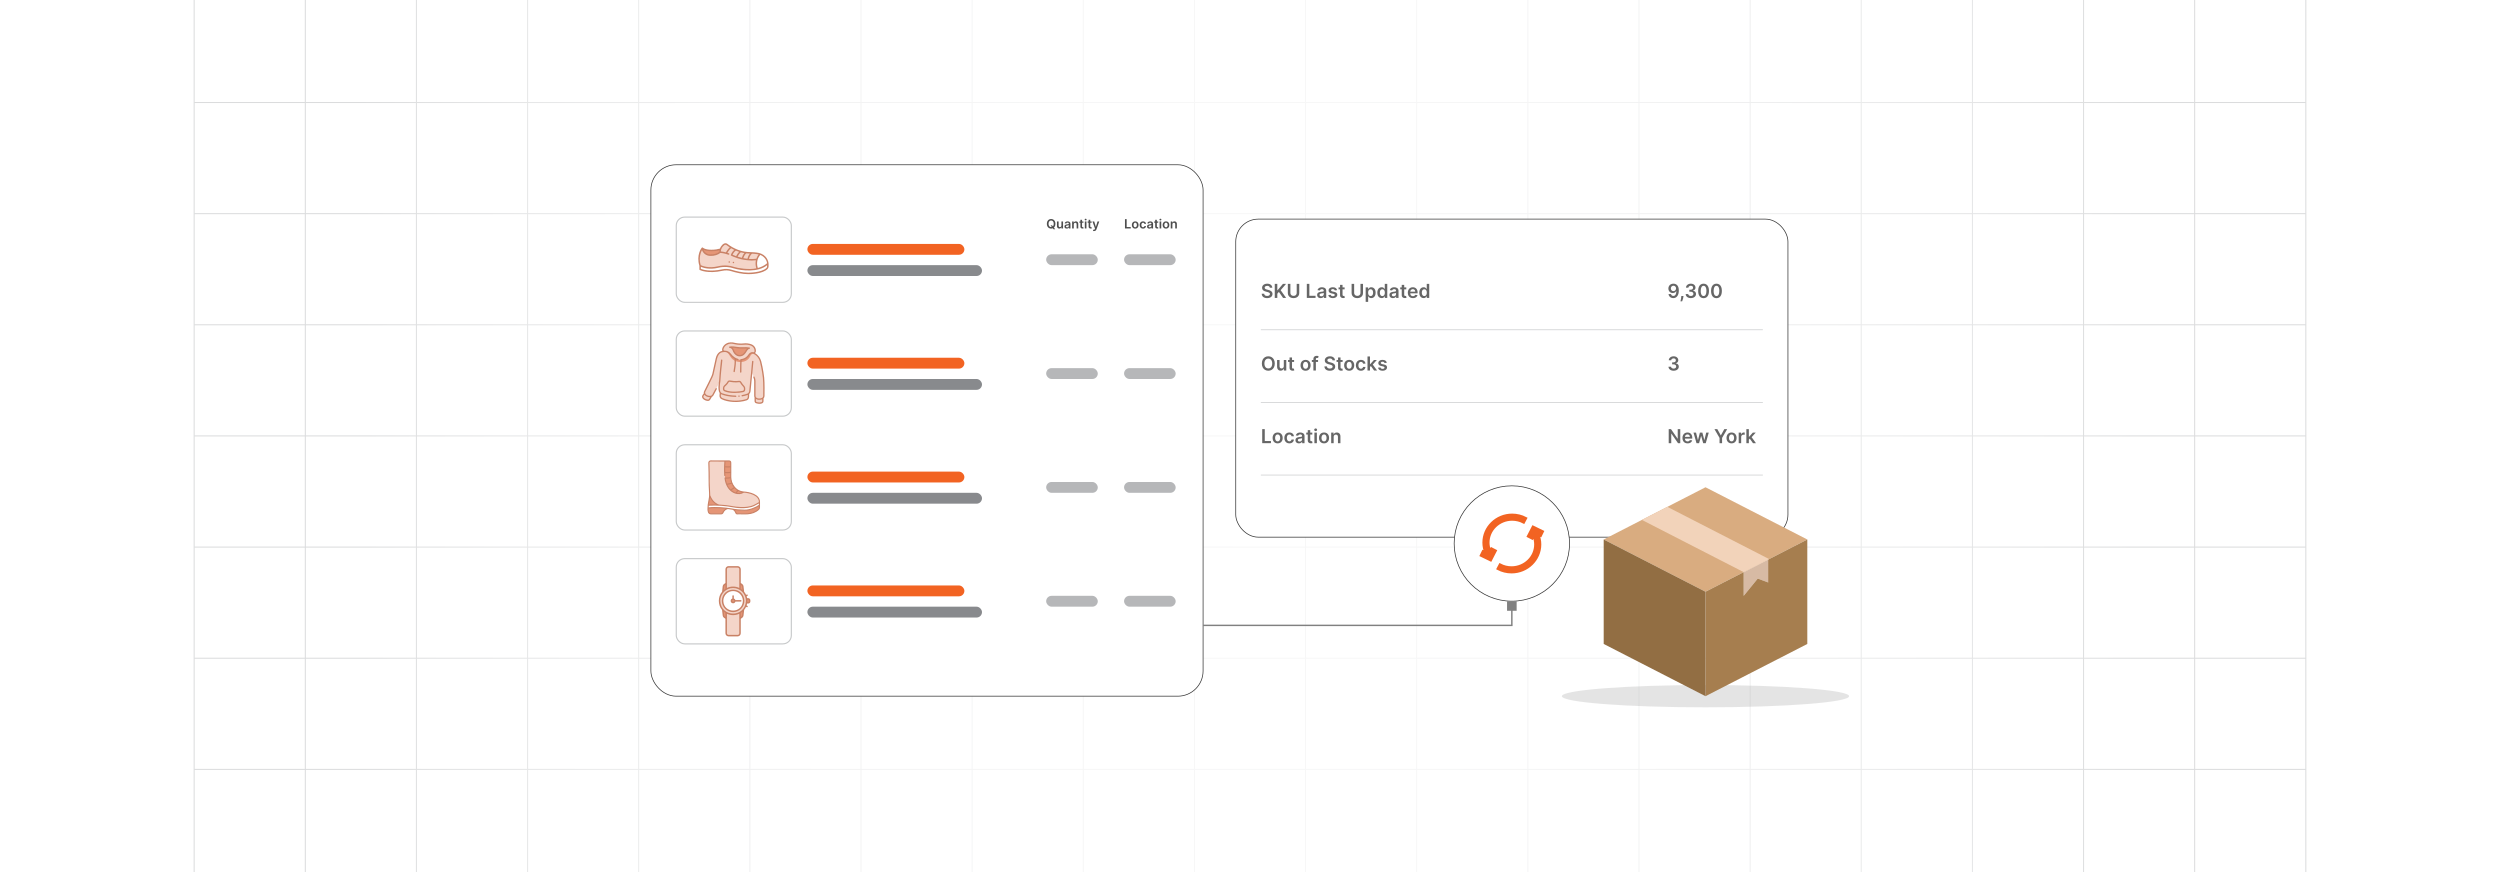 <?xml version="1.0" encoding="UTF-8"?><svg id="Layer_1" xmlns="http://www.w3.org/2000/svg" xmlns:xlink="http://www.w3.org/1999/xlink" viewBox="0 0 860 300"><defs><clipPath id="clippath"><rect y="-.038" width="860" height="300.076" fill="none" stroke-width="0"/></clipPath><clipPath id="clippath-1"><rect y="-.038" width="860" height="300.076" fill="none" stroke-width="0"/></clipPath><linearGradient id="linear-gradient" x1="123.404" y1="149.981" x2="736.596" y2="149.981" gradientUnits="userSpaceOnUse"><stop offset="0" stop-color="#fff" stop-opacity="0"/><stop offset=".039" stop-color="#fff" stop-opacity=".179"/><stop offset=".087" stop-color="#fff" stop-opacity=".369"/><stop offset=".137" stop-color="#fff" stop-opacity=".539"/><stop offset=".189" stop-color="#fff" stop-opacity=".681"/><stop offset=".244" stop-color="#fff" stop-opacity=".797"/><stop offset=".301" stop-color="#fff" stop-opacity=".887"/><stop offset=".363" stop-color="#fff" stop-opacity=".951"/><stop offset=".432" stop-color="#fff" stop-opacity=".988"/><stop offset=".523" stop-color="#fff"/><stop offset=".583" stop-color="#fff" stop-opacity=".984"/><stop offset=".643" stop-color="#fff" stop-opacity=".937"/><stop offset=".703" stop-color="#fff" stop-opacity=".858"/><stop offset=".763" stop-color="#fff" stop-opacity=".747"/><stop offset=".823" stop-color="#fff" stop-opacity=".604"/><stop offset=".883" stop-color="#fff" stop-opacity=".428"/><stop offset=".943" stop-color="#fff" stop-opacity=".225"/><stop offset="1" stop-color="#fff" stop-opacity="0"/></linearGradient><linearGradient id="linear-gradient-2" x1="560.116" y1="165.088" x2="560.116" y2="163.644" gradientUnits="userSpaceOnUse"><stop offset=".001" stop-color="#ff1d25" stop-opacity="0"/><stop offset=".079" stop-color="#f6272d" stop-opacity=".259"/><stop offset=".156" stop-color="#f03034" stop-opacity=".483"/><stop offset=".233" stop-color="#ea383b" stop-opacity=".669"/><stop offset=".307" stop-color="#e53e3f" stop-opacity=".813"/><stop offset=".378" stop-color="#e24243" stop-opacity=".916"/><stop offset=".445" stop-color="#e04545" stop-opacity=".979"/><stop offset=".503" stop-color="#e04646"/><stop offset=".561" stop-color="#e04545" stop-opacity=".979"/><stop offset=".627" stop-color="#e24243" stop-opacity=".917"/><stop offset=".697" stop-color="#e53e3f" stop-opacity=".815"/><stop offset=".77" stop-color="#ea383b" stop-opacity=".672"/><stop offset=".845" stop-color="#ef3135" stop-opacity=".488"/><stop offset=".922" stop-color="#f6272d" stop-opacity=".263"/><stop offset="1" stop-color="#ff1d25" stop-opacity="0"/></linearGradient><linearGradient id="linear-gradient-3" x1="469.176" y1="149.136" x2="469.176" y2="147.796" xlink:href="#linear-gradient-2"/></defs><rect y="0" width="860" height="300" rx="5" ry="5" fill="#fff" stroke-width="0"/><rect y="0" width="860" height="300" rx="5" ry="5" fill="#fff" stroke-width="0"/><rect y="0" width="860" height="300" rx="5" ry="5" fill="#fff" stroke-width="0"/><g clip-path="url(#clippath)"><rect y="0" width="860" height="300" rx="5" ry="5" fill="#fff" stroke-width="0"/><g clip-path="url(#clippath-1)"><rect y="-.038" width="860" height="300" rx="5" ry="5" fill="#fff" stroke-width="0"/><rect x="66.787" y="-2.966" width="726.419" height="305.872" fill="none" stroke="#dbdcdd" stroke-miterlimit="10" stroke-width=".353"/><polyline points="66.791 264.672 105.02 264.672 143.248 264.672 143.265 264.672 181.493 264.672 219.705 264.672 219.721 264.672 257.95 264.672 296.178 264.672 296.195 264.672 334.423 264.672 372.651 264.672 410.896 264.672 449.108 264.672 487.337 264.672 487.353 264.672 525.581 264.672 563.81 264.672 563.826 264.672 602.054 264.672 640.267 264.672 640.283 264.672 678.511 264.672 716.74 264.672 754.968 264.672 754.984 264.672 793.213 264.672" fill="none" stroke="#dbdcdd" stroke-miterlimit="10" stroke-width=".353"/><polyline points="66.791 226.428 105.02 226.428 143.248 226.428 143.265 226.428 181.493 226.428 219.705 226.428 219.721 226.428 257.95 226.428 296.178 226.428 296.195 226.428 334.423 226.428 372.651 226.428 410.896 226.428 449.108 226.428 487.337 226.428 487.353 226.428 525.581 226.428 563.81 226.428 563.826 226.428 602.054 226.428 640.267 226.428 640.283 226.428 678.511 226.428 716.74 226.428 754.968 226.428 754.984 226.428 793.213 226.428" fill="none" stroke="#dbdcdd" stroke-miterlimit="10" stroke-width=".353"/><polyline points="66.791 188.199 105.02 188.199 143.248 188.199 143.265 188.199 181.493 188.199 219.705 188.199 219.721 188.199 257.95 188.199 296.178 188.199 296.195 188.199 334.423 188.199 372.651 188.199 410.896 188.199 449.108 188.199 487.337 188.199 487.353 188.199 525.581 188.199 563.81 188.199 563.826 188.199 602.054 188.199 640.267 188.199 640.283 188.199 678.511 188.199 716.74 188.199 754.968 188.199 754.984 188.199 793.213 188.199" fill="none" stroke="#dbdcdd" stroke-miterlimit="10" stroke-width=".353"/><polyline points="66.791 149.954 105.02 149.954 143.248 149.954 143.265 149.954 181.493 149.954 219.705 149.954 219.721 149.954 257.95 149.954 296.178 149.954 296.195 149.954 334.423 149.954 372.651 149.954 410.896 149.954 449.108 149.954 487.337 149.954 487.353 149.954 525.581 149.954 563.81 149.954 563.826 149.954 602.054 149.954 640.267 149.954 640.283 149.954 678.511 149.954 716.74 149.954 754.968 149.954 754.984 149.954 793.213 149.954" fill="none" stroke="#dbdcdd" stroke-miterlimit="10" stroke-width=".353"/><polyline points="66.791 111.726 105.02 111.726 143.248 111.726 143.265 111.726 181.493 111.726 219.705 111.726 219.721 111.726 257.95 111.726 296.178 111.726 296.195 111.726 334.423 111.726 372.651 111.726 410.896 111.726 449.108 111.726 487.337 111.726 487.353 111.726 525.581 111.726 563.81 111.726 563.826 111.726 602.054 111.726 640.267 111.726 640.283 111.726 678.511 111.726 716.74 111.726 754.968 111.726 754.984 111.726 793.213 111.726" fill="none" stroke="#dbdcdd" stroke-miterlimit="10" stroke-width=".353"/><polyline points="66.791 73.498 105.02 73.498 143.248 73.498 143.265 73.498 181.493 73.498 219.705 73.498 219.721 73.498 257.95 73.498 296.178 73.498 296.195 73.498 334.423 73.498 372.651 73.498 410.896 73.498 449.108 73.498 487.337 73.498 487.353 73.498 525.581 73.498 563.81 73.498 563.826 73.498 602.054 73.498 640.267 73.498 640.283 73.498 678.511 73.498 716.74 73.498 754.968 73.498 754.984 73.498 793.213 73.498" fill="none" stroke="#dbdcdd" stroke-miterlimit="10" stroke-width=".353"/><polyline points="66.791 35.269 105.02 35.269 143.248 35.269 143.265 35.269 181.493 35.269 219.705 35.269 219.721 35.269 257.95 35.269 296.178 35.269 296.195 35.269 334.423 35.269 372.651 35.269 410.896 35.269 449.108 35.269 487.337 35.269 487.353 35.269 525.581 35.269 563.81 35.269 563.826 35.269 602.054 35.269 640.267 35.269 640.283 35.269 678.511 35.269 716.74 35.269 754.968 35.269 754.984 35.269 793.213 35.269" fill="none" stroke="#dbdcdd" stroke-miterlimit="10" stroke-width=".353"/><polyline points="754.966 -2.982 754.966 -2.966 754.966 35.273 754.966 73.498 754.966 111.722 754.966 111.738 754.966 149.947 754.966 188.202 754.966 226.427 754.966 264.666 754.966 302.906" fill="none" stroke="#dbdcdd" stroke-miterlimit="10" stroke-width=".353"/><polyline points="716.742 -2.982 716.742 -2.966 716.742 35.273 716.742 73.498 716.742 111.722 716.742 111.738 716.742 149.947 716.742 188.202 716.742 226.427 716.742 264.666 716.742 302.906" fill="none" stroke="#dbdcdd" stroke-miterlimit="10" stroke-width=".353"/><polyline points="678.517 -2.982 678.517 -2.966 678.517 35.273 678.517 73.498 678.517 111.722 678.517 111.738 678.517 149.947 678.517 188.202 678.517 226.427 678.517 264.666 678.517 302.906" fill="none" stroke="#dbdcdd" stroke-miterlimit="10" stroke-width=".353"/><polyline points="640.262 -2.982 640.262 -2.966 640.262 35.273 640.262 73.498 640.262 111.722 640.262 111.738 640.262 149.947 640.262 188.202 640.262 226.427 640.262 264.666 640.262 302.906" fill="none" stroke="#dbdcdd" stroke-miterlimit="10" stroke-width=".353"/><polyline points="602.053 -2.982 602.053 -2.966 602.053 35.273 602.053 73.498 602.053 111.722 602.053 111.738 602.053 149.947 602.053 188.202 602.053 226.427 602.053 264.666 602.053 302.906" fill="none" stroke="#dbdcdd" stroke-miterlimit="10" stroke-width=".353"/><polyline points="563.813 -2.982 563.813 -2.966 563.813 35.273 563.813 73.498 563.813 111.722 563.813 111.738 563.813 149.947 563.813 188.202 563.813 226.427 563.813 264.666 563.813 302.906" fill="none" stroke="#dbdcdd" stroke-miterlimit="10" stroke-width=".353"/><polyline points="525.588 -2.982 525.588 -2.966 525.588 35.273 525.588 73.498 525.588 111.722 525.588 111.738 525.588 149.947 525.588 188.202 525.588 226.427 525.588 264.666 525.588 302.906" fill="none" stroke="#dbdcdd" stroke-miterlimit="10" stroke-width=".353"/><polyline points="487.334 -2.982 487.334 -2.966 487.334 35.273 487.334 73.498 487.334 111.722 487.334 111.738 487.334 149.947 487.334 188.202 487.334 226.427 487.334 264.666 487.334 302.906" fill="none" stroke="#dbdcdd" stroke-miterlimit="10" stroke-width=".353"/><polyline points="449.109 -2.982 449.109 -2.966 449.109 35.273 449.109 73.498 449.109 111.722 449.109 111.738 449.109 149.947 449.109 188.202 449.109 226.427 449.109 264.666 449.109 302.906" fill="none" stroke="#dbdcdd" stroke-miterlimit="10" stroke-width=".353"/><polyline points="410.899 -2.982 410.899 -2.966 410.899 35.273 410.899 73.498 410.899 111.722 410.899 111.738 410.899 149.947 410.899 188.202 410.899 226.427 410.899 264.666 410.899 302.906" fill="none" stroke="#dbdcdd" stroke-miterlimit="10" stroke-width=".353"/><polyline points="372.645 -2.982 372.645 -2.966 372.645 35.273 372.645 73.498 372.645 111.722 372.645 111.738 372.645 149.947 372.645 188.202 372.645 226.427 372.645 264.666 372.645 302.906" fill="none" stroke="#dbdcdd" stroke-miterlimit="10" stroke-width=".353"/><polyline points="334.42 -2.982 334.42 -2.966 334.42 35.273 334.42 73.498 334.42 111.722 334.42 111.738 334.42 149.947 334.42 188.202 334.42 226.427 334.42 264.666 334.42 302.906" fill="none" stroke="#dbdcdd" stroke-miterlimit="10" stroke-width=".353"/><polyline points="296.18 -2.982 296.18 -2.966 296.18 35.273 296.18 73.498 296.18 111.722 296.18 111.738 296.18 149.947 296.18 188.202 296.18 226.427 296.18 264.666 296.18 302.906" fill="none" stroke="#dbdcdd" stroke-miterlimit="10" stroke-width=".353"/><polyline points="257.956 -2.982 257.956 -2.966 257.956 35.273 257.956 73.498 257.956 111.722 257.956 111.738 257.956 149.947 257.956 188.202 257.956 226.427 257.956 264.666 257.956 302.906" fill="none" stroke="#dbdcdd" stroke-miterlimit="10" stroke-width=".353"/><polyline points="219.701 -2.982 219.701 -2.966 219.701 35.273 219.701 73.498 219.701 111.722 219.701 111.738 219.701 149.947 219.701 188.202 219.701 226.427 219.701 264.666 219.701 302.906" fill="none" stroke="#dbdcdd" stroke-miterlimit="10" stroke-width=".353"/><polyline points="181.491 -2.982 181.491 -2.966 181.491 35.273 181.491 73.498 181.491 111.722 181.491 111.738 181.491 149.947 181.491 188.202 181.491 226.427 181.491 264.666 181.491 302.906" fill="none" stroke="#dbdcdd" stroke-miterlimit="10" stroke-width=".353"/><polyline points="143.252 -2.982 143.252 -2.966 143.252 35.273 143.252 73.498 143.252 111.722 143.252 111.738 143.252 149.947 143.252 188.202 143.252 226.427 143.252 264.666 143.252 302.906" fill="none" stroke="#dbdcdd" stroke-miterlimit="10" stroke-width=".353"/><polyline points="105.027 -2.982 105.027 -2.966 105.027 35.273 105.027 73.498 105.027 111.722 105.027 111.738 105.027 149.947 105.027 188.202 105.027 226.427 105.027 264.666 105.027 302.906" fill="none" stroke="#dbdcdd" stroke-miterlimit="10" stroke-width=".353"/></g><rect x="123.404" y="-.038" width="613.193" height="300.038" fill="url(#linear-gradient)" opacity=".77" stroke-width="0"/></g><line x1="560.121" y1="164.366" x2="560.111" y2="164.366" fill="none" opacity=".84" stroke="url(#linear-gradient-2)" stroke-miterlimit="10" stroke-width="1.445"/><g opacity=".74"><path d="M469.161,147.796c0,.37.01.73.03,1.1v.24c-.01-.08-.01-.16-.01-.24-.01-.37-.01-.73-.02-1.1" fill="none" stroke-width="0"/></g><path d="M469.191,149.136v-.24c-.02-.37-.03-.73-.03-1.1" fill="none" opacity=".84" stroke="url(#linear-gradient-3)" stroke-miterlimit="10" stroke-width="1.445"/><rect x="223.904" y="56.681" width="189.957" height="182.809" rx="8.681" ry="8.681" fill="#fff" stroke="#333" stroke-miterlimit="10" stroke-width=".25"/><rect x="232.634" y="74.681" width="39.581" height="29.319" rx="2.902" ry="2.902" fill="#fff" stroke="#c6c8c9" stroke-miterlimit="10" stroke-width=".387"/><rect x="277.743" y="83.906" width="54.004" height="3.735" rx="1.868" ry="1.868" fill="#f26322" stroke-width="0"/><rect x="277.743" y="91.208" width="60.066" height="3.735" rx="1.868" ry="1.868" fill="#888a8d" stroke-width="0"/><rect x="359.88" y="87.472" width="17.757" height="3.735" rx="1.868" ry="1.868" fill="#888a8d" opacity=".61" stroke-width="0"/><rect x="386.674" y="87.472" width="17.757" height="3.735" rx="1.868" ry="1.868" fill="#888a8d" opacity=".61" stroke-width="0"/><rect x="232.634" y="113.844" width="39.581" height="29.319" rx="2.902" ry="2.902" fill="#fff" stroke="#c6c8c9" stroke-miterlimit="10" stroke-width=".387"/><rect x="277.743" y="123.069" width="54.004" height="3.735" rx="1.868" ry="1.868" fill="#f26322" stroke-width="0"/><rect x="277.743" y="130.371" width="60.066" height="3.735" rx="1.868" ry="1.868" fill="#888a8d" stroke-width="0"/><rect x="359.88" y="126.636" width="17.757" height="3.735" rx="1.868" ry="1.868" fill="#888a8d" opacity=".61" stroke-width="0"/><rect x="386.674" y="126.636" width="17.757" height="3.735" rx="1.868" ry="1.868" fill="#888a8d" opacity=".61" stroke-width="0"/><rect x="232.634" y="153.007" width="39.581" height="29.319" rx="2.902" ry="2.902" fill="#fff" stroke="#c6c8c9" stroke-miterlimit="10" stroke-width=".387"/><rect x="277.743" y="162.232" width="54.004" height="3.735" rx="1.868" ry="1.868" fill="#f26322" stroke-width="0"/><rect x="277.743" y="169.534" width="60.066" height="3.735" rx="1.868" ry="1.868" fill="#888a8d" stroke-width="0"/><rect x="359.88" y="165.799" width="17.757" height="3.735" rx="1.868" ry="1.868" fill="#888a8d" opacity=".61" stroke-width="0"/><rect x="386.674" y="165.799" width="17.757" height="3.735" rx="1.868" ry="1.868" fill="#888a8d" opacity=".61" stroke-width="0"/><rect x="232.634" y="192.171" width="39.581" height="29.319" rx="2.902" ry="2.902" fill="#fff" stroke="#c6c8c9" stroke-miterlimit="10" stroke-width=".387"/><rect x="277.743" y="201.395" width="54.004" height="3.735" rx="1.868" ry="1.868" fill="#f26322" stroke-width="0"/><rect x="277.743" y="208.698" width="60.066" height="3.735" rx="1.868" ry="1.868" fill="#888a8d" stroke-width="0"/><rect x="359.88" y="204.962" width="17.757" height="3.735" rx="1.868" ry="1.868" fill="#888a8d" opacity=".61" stroke-width="0"/><rect x="386.674" y="204.962" width="17.757" height="3.735" rx="1.868" ry="1.868" fill="#888a8d" opacity=".61" stroke-width="0"/><path d="M363.063,76.988c0,.346-.065.642-.193.887-.129.246-.305.435-.526.565s-.473.196-.754.196-.532-.065-.754-.197c-.223-.131-.398-.319-.526-.565-.129-.246-.193-.541-.193-.886,0-.346.065-.641.193-.887s.304-.434.526-.565c.222-.13.473-.195.754-.195s.532.065.754.195c.222.131.398.319.526.565s.193.541.193.887ZM362.479,76.988c0-.243-.038-.449-.113-.616-.076-.168-.181-.294-.315-.381-.134-.086-.288-.129-.462-.129-.175,0-.328.043-.462.129-.134.086-.238.213-.315.381-.075.168-.113.373-.113.616s.038.449.113.616c.076.168.181.295.315.381s.287.129.462.129c.174,0,.328-.043.462-.129s.238-.213.315-.381c.075-.168.113-.373.113-.616ZM361.392,77.514h.526l.311.404.223.263.534.686h-.565l-.363-.461-.155-.219-.512-.673Z" fill="#4d4d4d" stroke-width="0"/><path d="M365.127,77.58v-1.394h.566v2.406h-.55v-.428h-.024c-.055.135-.144.245-.268.331s-.275.128-.456.128c-.158,0-.297-.035-.418-.105-.12-.071-.215-.173-.282-.309-.068-.135-.102-.299-.102-.491v-1.532h.567v1.444c0,.153.042.274.125.364.084.09.193.134.329.134.084,0,.165-.02.243-.061.078-.041.143-.102.193-.182.051-.081.076-.183.076-.305Z" fill="#4d4d4d" stroke-width="0"/><path d="M366.968,78.64c-.152,0-.289-.027-.411-.082-.121-.055-.218-.136-.288-.244s-.105-.24-.105-.398c0-.136.025-.248.075-.336s.118-.16.205-.213c.087-.053.185-.093.294-.121.108-.028.222-.048.339-.06.141-.015.255-.028.343-.04.088-.012.151-.031.192-.057.04-.025.06-.065.06-.12v-.01c0-.118-.034-.209-.104-.274s-.171-.097-.303-.097c-.139,0-.248.03-.329.091s-.136.132-.164.215l-.529-.075c.042-.146.11-.269.207-.368.096-.099.213-.172.352-.222.139-.05.292-.074.46-.074.116,0,.231.013.347.041.114.027.22.072.315.134.095.062.172.146.23.253s.087.24.087.399v1.61h-.545v-.331h-.019c-.035.067-.083.129-.145.187-.061.058-.14.104-.233.14-.093.035-.202.052-.328.052ZM367.115,78.224c.114,0,.213-.022.296-.068.084-.045.148-.106.193-.181.046-.075.068-.157.068-.246v-.283c-.018.015-.048.028-.09.041-.043.013-.09.023-.142.033-.053.009-.104.018-.155.025-.052.007-.096.014-.133.019-.085.012-.161.03-.228.057-.066.026-.119.062-.158.109s-.058.106-.058.179c0,.104.038.183.114.237.076.053.173.08.291.08Z" fill="#4d4d4d" stroke-width="0"/><path d="M369.378,77.182v1.41h-.567v-2.406h.542v.409h.028c.056-.135.144-.242.266-.321.122-.079.273-.119.452-.119.166,0,.31.035.435.106.124.071.22.174.288.309s.102.298.101.49v1.532h-.566v-1.444c0-.161-.042-.287-.125-.377s-.197-.136-.344-.136c-.099,0-.186.022-.264.065-.077.043-.137.106-.18.188-.044.081-.065.18-.065.296Z" fill="#4d4d4d" stroke-width="0"/><path d="M372.701,76.186v.439h-1.384v-.439h1.384ZM371.659,75.609h.567v2.259c0,.076.012.134.035.175.023.04.055.067.093.082.039.015.081.022.129.022.035,0,.067-.002.098-.008.029-.005.053-.01.068-.014l.095.443c-.03.01-.073.022-.129.034-.056.013-.124.02-.204.022-.143.004-.271-.017-.384-.065-.114-.047-.204-.121-.271-.222-.066-.1-.099-.226-.098-.376v-2.353Z" fill="#4d4d4d" stroke-width="0"/><path d="M373.461,75.844c-.09,0-.167-.03-.231-.09s-.098-.132-.098-.217c0-.086.033-.159.098-.219s.142-.09.231-.09c.091,0,.169.03.232.09.065.06.097.133.097.219,0,.085-.032.157-.097.217-.064.06-.142.09-.232.09ZM373.176,78.592v-2.406h.567v2.406h-.567Z" fill="#4d4d4d" stroke-width="0"/><path d="M375.527,76.186v.439h-1.384v-.439h1.384ZM374.485,75.609h.567v2.259c0,.076.012.134.035.175.023.04.055.067.093.082.039.015.081.022.129.022.035,0,.067-.002.098-.008.029-.005.053-.01.068-.014l.095.443c-.03.01-.073.022-.129.034-.056.013-.124.02-.204.022-.143.004-.271-.017-.384-.065-.114-.047-.204-.121-.271-.222-.066-.1-.099-.226-.098-.376v-2.353Z" fill="#4d4d4d" stroke-width="0"/><path d="M376.353,79.494c-.077,0-.148-.006-.214-.018-.065-.012-.117-.026-.155-.042l.131-.442c.083.024.156.036.222.035.065-.001.121-.021.171-.06s.092-.104.126-.195l.049-.13-.872-2.456h.602l.554,1.817h.025l.556-1.817h.604l-.963,2.697c-.045.127-.104.237-.179.328s-.165.161-.273.21c-.106.048-.234.073-.383.073Z" fill="#4d4d4d" stroke-width="0"/><path d="M386.991,78.592v-3.208h.581v2.721h1.413v.487h-1.994Z" fill="#4d4d4d" stroke-width="0"/><path d="M390.512,78.639c-.235,0-.439-.052-.611-.155-.172-.103-.306-.248-.399-.434-.095-.186-.143-.403-.143-.651s.048-.466.143-.653c.094-.187.228-.332.399-.435.173-.103.376-.155.611-.155s.439.051.61.155c.173.103.307.248.4.435.095.187.142.405.142.653s-.047.465-.142.651c-.094.186-.228.331-.4.434-.172.103-.375.155-.61.155ZM390.515,78.184c.128,0,.234-.035.319-.106.086-.07.15-.165.192-.284s.064-.252.064-.398c0-.147-.021-.28-.064-.4s-.106-.215-.192-.286c-.085-.071-.191-.106-.319-.106-.131,0-.238.036-.325.106-.086.071-.15.167-.192.286s-.064.253-.064.4c0,.146.021.279.064.398s.106.214.192.284c.087.071.194.106.325.106Z" fill="#4d4d4d" stroke-width="0"/><path d="M393.193,78.639c-.24,0-.446-.053-.618-.158s-.304-.252-.397-.438c-.092-.186-.139-.401-.139-.644,0-.245.048-.46.142-.648s.227-.334.398-.439.375-.157.61-.157c.195,0,.368.036.519.107.151.072.272.172.361.302.09.13.142.282.153.455h-.542c-.021-.116-.073-.212-.155-.29-.082-.078-.191-.117-.328-.117-.116,0-.218.031-.306.093s-.156.151-.204.267c-.049.116-.073.255-.073.416,0,.164.024.305.072.422.048.117.115.207.203.271.087.063.19.095.308.095.083,0,.158-.016.225-.048s.122-.078.167-.139.075-.134.092-.221h.542c-.014.17-.064.321-.15.452-.086.131-.204.233-.353.307s-.325.11-.526.11Z" fill="#4d4d4d" stroke-width="0"/><path d="M395.383,78.64c-.152,0-.289-.027-.411-.082-.121-.055-.218-.136-.288-.244s-.105-.24-.105-.398c0-.136.025-.248.075-.336s.118-.16.205-.213c.087-.053.185-.093.294-.121.108-.028.222-.048.339-.06.141-.015.255-.028.343-.04.088-.012.151-.031.192-.057.04-.025.06-.065.06-.12v-.01c0-.118-.034-.209-.104-.274s-.171-.097-.303-.097c-.139,0-.248.03-.329.091s-.136.132-.164.215l-.529-.075c.042-.146.11-.269.207-.368.096-.099.213-.172.352-.222.139-.05.292-.074.46-.074.116,0,.231.013.347.041.114.027.22.072.315.134.095.062.172.146.23.253s.087.24.087.399v1.61h-.545v-.331h-.019c-.035.067-.083.129-.145.187-.061.058-.14.104-.233.14-.093.035-.202.052-.328.052ZM395.53,78.224c.114,0,.213-.022.296-.068.084-.045.148-.106.193-.181.046-.075.068-.157.068-.246v-.283c-.018.015-.048.028-.09.041-.043.013-.09.023-.142.033-.053.009-.104.018-.155.025-.052.007-.096.014-.133.019-.085.012-.161.03-.228.057-.066.026-.119.062-.158.109s-.058.106-.058.179c0,.104.038.183.114.237.076.053.173.08.291.08Z" fill="#4d4d4d" stroke-width="0"/><path d="M398.428,76.186v.439h-1.384v-.439h1.384ZM397.385,75.609h.567v2.259c0,.076.012.134.035.175.023.04.055.067.093.082.039.015.081.022.129.022.035,0,.067-.002.098-.008.029-.005.053-.01.068-.014l.095.443c-.03.01-.073.022-.129.034-.056.013-.124.02-.204.022-.143.004-.271-.017-.384-.065-.114-.047-.204-.121-.271-.222-.066-.1-.099-.226-.098-.376v-2.353Z" fill="#4d4d4d" stroke-width="0"/><path d="M399.186,75.844c-.09,0-.167-.03-.231-.09s-.098-.132-.098-.217c0-.086.033-.159.098-.219s.142-.09.231-.09c.091,0,.169.03.232.09.065.06.097.133.097.219,0,.085-.032.157-.097.217-.064.06-.142.09-.232.09ZM398.901,78.592v-2.406h.567v2.406h-.567Z" fill="#4d4d4d" stroke-width="0"/><path d="M401.1,78.639c-.235,0-.439-.052-.611-.155-.172-.103-.306-.248-.399-.434-.095-.186-.143-.403-.143-.651s.048-.466.143-.653c.094-.187.228-.332.399-.435.173-.103.376-.155.611-.155s.439.051.61.155c.173.103.307.248.4.435.095.187.142.405.142.653s-.047.465-.142.651c-.094.186-.228.331-.4.434-.172.103-.375.155-.61.155ZM401.103,78.184c.128,0,.234-.035.319-.106.086-.07.15-.165.192-.284s.064-.252.064-.398c0-.147-.021-.28-.064-.4s-.106-.215-.192-.286c-.085-.071-.191-.106-.319-.106-.131,0-.238.036-.325.106-.086.071-.15.167-.192.286s-.064.253-.064.4c0,.146.021.279.064.398s.106.214.192.284c.087.071.194.106.325.106Z" fill="#4d4d4d" stroke-width="0"/><path d="M403.3,77.182v1.41h-.567v-2.406h.542v.409h.028c.056-.135.144-.242.266-.321.122-.079.273-.119.452-.119.166,0,.31.035.435.106.124.071.22.174.288.309s.102.298.101.49v1.532h-.566v-1.444c0-.161-.042-.287-.125-.377s-.197-.136-.344-.136c-.099,0-.186.022-.264.065-.077.043-.137.106-.18.188-.044.081-.065.18-.065.296Z" fill="#4d4d4d" stroke-width="0"/><path d="M243.573,174.747s-.09.784.173,1.471c.127.324.44.537.788.535h3.524c.276-0.0.525-.165.634-.418.802-2.002,3.753-1.962,4.463.089.047.192.218.328.416.33h3.218s2.763-.049,4.197-1.545c.168-.178.261-.414.26-.658v-.78l-17.017.28-.655.697Z" fill="#e59576" stroke-width="0"/><path d="M244.499,158.565c1.318.035,4.356.003,6.247.062.307-.007.563.236.57.544,0,.003 0.0.006 0.0.01.007.957.004,2.882-.018,4.521,0,0-.209,3.073,2.081,4.745.701.512,1.605.755,2.471.824,1.486.118,5.3.682,5.395,3.373-.004.374-.025.77,0,1.125-.761.659-3.348,1.885-5.375,1.746-.938-.018-2.368-.089-3.728-.33-.615-.175-1.203-.281-1.75-.282-1.566-.198-4.422-.462-6.811-.159.028-.808.077-1.496.285-2.365.217-.917.298-1.861.24-2.802-.095-1.472-.204-3.71-.15-5.577,0,0-.001-1.872-.107-4.773-.015-.35.256-.647.607-.662.014-.001.028-.001.042-.001Z" fill="#f4d5c9" stroke-width="0"/><path d="M247.274,173.753c-1.736-.595-2.66-2.034-3.15-3.335.009,1.077-.397,2.364-.493,3.368l-.057.962c1.189-.151,2.495-.162,3.7-.11v-.884Z" fill="#e59576" stroke-width="0"/><path d="M251.359,163.705c.021-1.64.012-3.625.005-4.581-.002-.308-.253-.555-.56-.553-.003,0-.006,0-.01 0-.429.01-.904.016-1.398.02-.133,1.256-.537,6.973,1.166,9.139.906,1.368,3.093,2.889,5.29,1.543-3.792-.288-4.63-4.228-4.492-5.566Z" fill="#e59576" stroke-width="0"/><path d="M259.355,173.882c-2.767,1.318-6.946.484-6.946.484-2.89-.567-5.84-.762-8.779-.581-.037.319-.056.64-.057.962,8.142-.931,12.034,2.882,17.672-.977v-.927c-.611.38-1.242.727-1.891,1.039Z" fill="#fff" stroke-width="0"/><path d="M243.56,176.289c.157.401.544.664.974.663h3.524c.355-0.0.676-.212.816-.539.266-.659.836-1.147,1.528-1.306.935.119,1.013.142,1.669.268.42.256.737.65.897,1.115.075.272.321.461.603.462,2.183-.137,5.102.605,7.558-1.606.204-.214.317-.5.315-.796.003-.417-.002-1.286,0-1.707.121-2.943-3.886-3.657-5.578-3.769-.83-.059-1.627-.348-2.302-.834-2.529-2.069-1.912-4.623-1.996-5.745.006-1.133.001-2.275-.004-3.06.006-.312.013-.629-.232-.851-.188-.192-.455-.232-.712-.209-.216.004-.432.008-.649.01-1.946.024-4.405-.005-5.469-.02-.46-.009-.841.356-.85.817-0.0.018-0.0.035.001.052.201,5.593-.023,6.154.257,10.356.056.921-.024,1.846-.236,2.745-.188.787-.289,1.592-.3,2.401-.011.111-.075.868.186,1.551ZM244.061,172.426c.091-.393.16-.79.204-1.191.509,1.009,1.203,1.784,2.05,2.29-1.044-.018-1.891.013-2.459.046.049-.385.118-.768.205-1.146ZM261.047,173.672c-.844.679-3.235,1.737-5.008,1.648-1.248-.009-3.047-.133-4.478-.449-2.06-.327-5.292-.628-7.786-.348.005-.132.015-.321.036-.551,2.866-.161,5.742.037,8.559.588.173.035,4.276.832,7.07-.5.522-.249,1.062-.539,1.607-.865l-0.0.476ZM248.68,175.919c-.163.274-.229.638-.622.636h-3.524c-.266.001-.505-.161-.603-.407-.175-.458-.181-.972-.171-1.223,1.965-.227,4.24-.079,5.819.088-.372.221-.681.533-.899.908ZM260.843,175.071c-2.314,2.063-5.2,1.35-7.272,1.484-.113-.003-.209-.086-.229-.197-.111-.319-.285-.612-.51-.864,1.063.139,2.133.213,3.204.223,1.747.063,3.93-.802,5.011-1.56.001.308.04.684-.204.914ZM255.195,169.379c-.545.214-1.139.267-1.714.153.17-.183.314-.389.427-.611.406.211.839.366,1.287.458v0ZM253.33,168.561c.076.056.155.108.234.16-.131.263-.311.498-.53.693-.519-.18-1.001-.456-1.419-.812.288-.13.723-.355,1.036-.639.207.22.434.42.678.599ZM250.021,158.783c.203-.003.405-.006.607-.01.151-.005.314-.021.427.098.069.067.108.159.109.255.002.334.005.769.007,1.26-.562.045-1.127.044-1.689-.003.025-.739.069-1.31.093-1.595.154-.001.298-.003.445-.005ZM249.471,160.78c.566.046,1.135.047,1.701.004.001.511.001,1.025-.001,1.545-.563.081-1.134.08-1.697-.003-.015-.551-.013-1.075-.003-1.546h-0ZM251.516,166.052c-.399.167-1.063.274-1.433.319-.213-.552-.357-1.129-.427-1.717.513.024,1.027-.011,1.532-.104.051.512.161,1.016.328,1.502h-0ZM251.658,166.422c.187.445.433.862.733,1.24-.331.305-.862.547-1.097.645-.476-.475-.774-.968-1.051-1.557.355-.047.981-.149,1.415-.328h-0ZM244.174,158.895c.085-.087.202-.134.323-.131.924.013,2.9.036,4.681.026-.027.32-.072.935-.096,1.721-.009.03-.01.061-.003.092-.026.891-.013,2.015.061,2.982.007.109.101.193.21.186s.193-.101.186-.21c-0-.002-0-.004-0-.005-.021-.278-.036-.554-.047-.825.43.065,1.155.087,1.681.001.003.505-.02.907-.01,1.42-.748.167-1.705.096-1.715.095-.11-.008-.206.076-.213.186-.001.012-.001.024.001.036.122,1.198.498,2.373,1.163,3.371,1.177,1.776,3.563,2.844,5.502,1.636,1.707.103,5.232.893,5.15,3.257-.575.354-1.169.678-1.778.971-2.674,1.274-6.78.477-6.821.469-1.694-.334-3.41-.539-5.135-.615-1.362-.476-2.368-1.543-2.991-3.174-.039-1.94-.248-4.157-.166-6.381,0-.019-.002-1.909-.107-4.78-.006-.121.039-.24.124-.327Z" fill="#c98165" stroke-width="0"/><path d="M249.808,200.681l-.579.413c-.206.147-.34.374-.368.625l-.303,2.639,1.246-.965.004-2.712Z" fill="#e59576" stroke-width="0"/><path d="M254.569,200.681l.579.413c.206.147.34.374.368.625l.303,2.639-1.246-.965-.004-2.712Z" fill="#e59576" stroke-width="0"/><path d="M249.808,212.742l-.579-.413c-.206-.147-.34-.374-.368-.625l-.303-2.639,1.246.965.004,2.712Z" fill="#e59576" stroke-width="0"/><path d="M254.569,212.742l.579-.413c.206-.147.34-.374.368-.625l.303-2.639-1.246.965-.004,2.712Z" fill="#e59576" stroke-width="0"/><path d="M253.749,195h-3.124c-.452 0-.819.367-.819.819v7.572h4.763v-7.572c0-.453-.367-.819-.819-.819h-0Z" fill="#f4d5c9" stroke-width="0"/><path d="M254.569,210.32h-4.763v7.521c0,.452.367.819.819.819h3.124c.453,0,.819-.367.819-.819v-7.521Z" fill="#f4d5c9" stroke-width="0"/><path d="M257.4,207.362h-.869v-1.338h.869c.26,0,.47.21.47.47h0v.399c-0.0.259-.211.469-.47.469Z" fill="#e59576" stroke-width="0"/><path d="M256.85,206.693c0,2.575-2.088,4.663-4.663,4.663h0c-6.173-.213-6.171-9.114,0-9.326,2.575,0,4.663,2.088,4.663,4.663h0Z" fill="#f4d5c9" stroke-width="0"/><path d="M255.813,206.693c0,2.003-1.624,3.627-3.627,3.627h0c-4.801-.166-4.799-7.088,0-7.253,2.003,0,3.626,1.623,3.627,3.626v0Z" fill="#fff" stroke-width="0"/><path d="M252.773,206.693c-.02.773-1.152.772-1.172,0,.02-.773,1.152-.773,1.172,0Z" fill="#e59576" stroke-width="0"/><path d="M257.4,205.765h-.38c-.042-.219-.099-.434-.17-.645l.262-.135c.3-.161.067-.611-.238-.46l-.217.112c-.176-.383-.401-.741-.668-1.066l-.216-1.882c-.057-.587-.514-.836-.945-1.142v-4.728c-.001-.595-.483-1.077-1.078-1.078h-3.124c-.595.001-1.077.483-1.078,1.078v4.73c-.43.304-.886.556-.943,1.14l-.216,1.878c-1.478,1.682-1.48,4.561-.005,6.246l.221,1.921c.058.586.512.835.943,1.14v4.967c.001.595.483,1.077,1.078,1.078h3.124c.595-.001,1.077-.483,1.078-1.078v-4.965c.432-.306.887-.554.945-1.142l.221-1.925c.266-.324.489-.681.664-1.062l.202.121c.293.17.555-.264.266-.444l-.274-.164c.07-.209.127-.422.168-.638h.38c.402-0.0.728-.326.729-.729v-.399c-.001-.402-.327-.728-.729-.728ZM254.997,201.304c.146.104.241.265.262.444l.141,1.22c-.179-.155-.369-.296-.569-.424l-.002-1.36.169.121ZM250.625,195.259h3.124c.309 0.0.56.251.56.56v6.434c-1.269-.637-2.976-.637-4.245,0,.002-1.067-.002-5.288,0-6.434 0-.309.251-.56.56-.561ZM249.118,201.748c.018-.257.225-.435.429-.563v1.358c-.199.127-.389.269-.568.423l.139-1.218ZM252.187,202.289c2.431.003,4.402,1.973,4.404,4.404-.207,5.829-8.603,5.828-8.809,0,.003-2.431,1.973-4.402,4.404-4.404h0ZM249.38,212.119c-.146-.104-.241-.265-.262-.444l-.144-1.258c.18.156.372.299.573.427v1.394l-.167-.119ZM254.31,217.84c-0.0.309-.251.56-.56.56h-3.124c-.309-0-.56-.251-.561-.56-.001-1.194.003-5.595 0-6.707,1.269.637,2.976.637,4.245,0v6.707ZM255.258,211.675c-.018.258-.226.436-.43.564l.002-1.397c.201-.129.393-.272.573-.428l-.145,1.261ZM257.611,206.893c-0.0.117-.095.211-.211.211h-.309c.024-.273.024-.548,0-.821h.309c.117 0.0.211.095.211.211v.399Z" fill="#c98165" stroke-width="0"/><path d="M252.187,210.578c2.145-.002,3.883-1.74,3.885-3.885-.182-5.142-7.588-5.141-7.77,0,.002,2.145,1.74,3.883,3.885,3.885ZM252.187,203.325c1.859.002,3.365,1.509,3.368,3.368-.158,4.457-6.578,4.456-6.735,0,.002-1.859,1.509-3.365,3.368-3.368Z" fill="#c98165" stroke-width="0"/><path d="M252.187,207.538c.366-.001.691-.237.804-.586h1.845c.143,0,.259-.116.259-.259s-.116-.259-.259-.259h-1.845c-.084-.258-.286-.461-.545-.545v-.868c0-.143-.116-.259-.259-.259s-.259.116-.259.259v.868c-.902.302-.704,1.633.259,1.648ZM252.187,206.366c.43.007.43.646,0,.654-.43-.008-.429-.646,0-.654h0Z" fill="#c98165" stroke-width="0"/><path d="M240.843,91.391v1.264s2.624,1.349,7.639.248c1.029-.227,2.1-.183,3.107.128,1.451.45,3.706,1.023,5.79,1.023,0,0,4.687.083,6.473-1.714.18-.184.28-.432.278-.689v-.989l-18.693-.538-4.594,1.266Z" fill="#fff" stroke-width="0"/><path d="M241.593,85.37s.7.796,3.127.796,3.746-.668,3.746-.668v2.11s-4.238,2.233-6.683-.422c0,0-.521-.133-.19-1.816Z" fill="#e59576" stroke-width="0"/><path d="M249.088,84.128c-.581.429-1.416,1.242-1.389,2.613-.079.199-.341.335-.65.455-.378.203-.781.355-1.2.449-.489.118-1.011.131-1.512.124-1.383.003-2.584-1.026-2.744-2.4,0,0-1.907,2.507-.75,6.021,0,0,2.41,1.375,6.101.487,1.032-.256,2.098-.35,3.158-.278.809.053,1.608.214,2.375.477,0,0,4.223,1.303,8.038.421,0,0,2.476-.909,3.505-1.876-.035-.991-.742-2.466-2.801-3.24,0,0-1.04-.325-3.302-.361-1.332-.024-2.651-.265-3.905-.713-1.179-.42-2.564-1.05-3.904-2.107-.319-.251-.694-.314-1.02-.073Z" fill="#f4d5c9" stroke-width="0"/><path d="M261.241,87.32s-1.054-.306-3.314-.343c-1.335-.02-2.658-.259-3.916-.707-1.403-.497-2.717-1.219-3.889-2.137-.318-.253-.765-.263-1.094-.024-.581.429-1.355,1.261-1.329,2.632,2.684-.225,9.215,4.684,15.274,1.649l-1.558-1.011c-.057-.021-.115-.04-.175-.059Z" fill="#f4d5c9" stroke-width="0"/><path d="M261.414,87.383c-.689.793-1.804,2.575-.898,5.119,1.318-.307,2.587-.874,3.615-1.845-0,0-.065-2.336-2.717-3.274Z" fill="#fff" stroke-width="0"/><path d="M264.388,90.656c-.012-.65-.481-1.82-1.125-2.425-.371-.399-.863-.707-1.363-.936-.249-.116-.509-.207-.776-.271-.566-.118-1.139-.198-1.716-.238-.42-.034-.911-.059-1.478-.069-1.143-.017-2.278-.198-3.369-.537-1.233-.389-2.404-.951-3.479-1.669-.2-.133-.395-.274-.587-.417-.244-.2-.512-.397-.84-.412-.872-.101-1.761,1.107-2.02,1.844-.621.182-1.601.381-2.916.381-2.225,0-2.918-.693-2.935-.711-.055-.06-.136-.091-.217-.083-.31.035-2.115,2.717-.983,6.318v1.224c0,.097.054.186.141.23.111.057,2.765,1.379,7.813.271.985-.217,2.01-.175,2.975.122,1.55.483,3.878,1.056,5.99,1.036.788,0,4.838-.085,6.534-1.791.227-.233.354-.546.353-.872.001-.006.001-.989.001-.995ZM263.637,90.75c-.854.706-1.905,1.17-2.957,1.437-.669-2.15.166-3.692.821-4.498,1.418.511,2.28,1.84,2.362,2.868-.074.067-.148.131-.225.193ZM253.129,86.203c.37.155.745.3,1.127.424-.414.443-.759.944-1.026,1.488-.887-.32-.789-.306-1.242-.494.166-.345.541-1.005,1.14-1.418ZM254.829,86.798c.405.111.815.201,1.229.269-.492.575-.754,1.257-.867,1.619-.549-.128-1.044-.271-1.464-.405.186-.362.574-1.029,1.102-1.483h0ZM256.69,87.156c.426.048.854.075,1.282.081-.514.568-.767,1.397-.863,1.785-.491-.056-.965-.134-1.411-.225.126-.387.426-1.129.991-1.641h0ZM258.768,87.264c.741.031,1.478.117,2.206.258-.339.448-.605.946-.789,1.477-.845.119-1.701.144-2.552.073.127-.478.467-1.487,1.136-1.807h-0ZM247.963,86.491c.036-.869.52-1.671,1.218-2.174.235-.168.553-.16.78.019.343.27.699.524,1.069.76-.586.516-1.113,1.353-1.33,1.719-.567-.164-1.149-.272-1.737-.324ZM247.486,86.103c-.028.173-.043.348-.045.523-.661.564-1.865.952-3.103.885-1.029.01-1.958-.615-2.337-1.572,1.147.647,4.162.566,5.486.165ZM241.486,86.045c.433,1.199,1.576,1.994,2.85,1.983,1.392.077,2.752-.401,3.461-1.028.279.009,1.214.085,2.772.626.323.106.489-.372.17-.489-.183-.064-.358-.121-.525-.173.254-.416.768-1.193,1.281-1.583.356.211.723.402,1.097.58-.801.678-1.172,1.659-1.189,1.706-.028.079-.017.167.03.237.86.448,3.272,1.613,7.156,1.724.482.001.964-.029,1.442-.089-.172.778-.18,1.703.143,2.761-2.381.608-6.615-.097-7.616-.472-.787-.27-1.606-.434-2.436-.489-1.088-.074-2.18.022-3.238.285-3.16.76-5.375-.195-5.827-.417-.551-1.71-.396-3.569.43-5.164ZM263.668,92.158c-1.687,1.697-6.239,1.638-6.289,1.637-2.029,0-4.227-.55-5.714-1.012-1.05-.324-2.166-.37-3.239-.134-4.215.925-6.725.081-7.325-.164v-.685c.837.356,2.969,1.034,5.903.329,1.006-.25,2.045-.341,3.079-.272.79.051,1.569.208,2.318.466,2.667.825,8.41,1.463,11.47-1.097,0,.298.043.716-.202.932Z" fill="#c98165" stroke-width="0"/><path d="M250.859,90.383c.144-.003.259-.122.256-.266-.001-.066-.027-.129-.073-.176-.106-.1-.273-.095-.373.011-.02.022-.037.046-.049.073-.054.134.011.285.145.339.03.012.062.018.095.019Z" fill="#c98165" stroke-width="0"/><path d="M252.061,90.398c.135.312.603.117.478-.198-.136-.312-.603-.117-.478.198Z" fill="#c98165" stroke-width="0"/><path d="M259.799,136.557v1.426c-.001.231.145.436.363.512.362.167,2.218.482,2.259-.466v-1.472l-2.623 0Z" fill="#f4d5c9" stroke-width="0"/><path d="M242.529,135.142l-.67.919c-.491.728.555,1.547,1.614,1.629.253.024.497-.099.629-.317l.819-1.355-2.392-.876Z" fill="#f4d5c9" stroke-width="0"/><path d="M247.835,134.755l-.1,1.331c-.032.429.2.834.586,1.023,1.331.653,4.602,1.578,8.464.393.403-.123.662-.517.68-.938l.089-2.045-9.719.236Z" fill="#f4d5c9" stroke-width="0"/><path d="M257.885,121.055s-4.652-.54-9.28-.141c0,0-1.668.094-2.185,2.467-.215.77-1.12,5.663-1.504,6.257l-2.505,5.071c-.131.262-.118.572.035.822.273.44.872,1.005,2.12.835.269-.036.506-.196.639-.433.53-.955,1.989-3.635,2.39-4.915,0,0-.394,1.968-.112,3.451.094.49.445.893.918,1.053,1.454.496,5.077,1.441,8.743.118.451-.163.768-.572.815-1.049l.631-6.416.764,1.544c.208.422.317.886.317,1.356v5.127c.024.985,1.315,1.398,2.486.917.359-.144.598-.487.607-.874.029-1.277.074-4.385-.109-6.308,0,0-.331-2.995-1.007-5.567-.461-1.763-1.952-3.097-3.762-3.314Z" fill="#f4d5c9" stroke-width="0"/><path d="M251.081,131.105c.639.129,1.899.319,3.118.131.265-.043.526.093.643.335.2.457.733,1.012,1.054,1.393.285.313.253.709.224,1.1-.015.294-.227.541-.515.601-1.2.248-4.067.649-6.325-.285-.348-.149-.368-.513-.352-.847,0-.278.114-.543.315-.735.387-.365.893-.807,1.134-1.285.118-.279.398-.472.705-.406Z" fill="#f4d5c9" stroke-width="0"/><path d="M259.729,121.721c-.556-.358-1.187-.586-1.844-.666,0,0-4.223-.491-8.625-.191.713.079,1.242.515,1.913,1.698.845,1.414,2.139,2.039,3.92,1.966,2.378-.162,3.071-2.162,3.071-2.162,0,0,.346-.929,1.565-.644Z" fill="#e59576" stroke-width="0"/><path d="M248.635,120.225c.195-1.458,1.885-2.521,3.516-2.178,1.198.277,2.487.464,3.725.311,1.511-.185,4.046.276,3.917,2.439.009.324-.245.594-.569.604-.05.002-.1-.004-.149-.015-.378-.094-.906-.042-1.386.647-1.63,2.502-4.79,2.162-6.484-.244-.468-.628-1.221-.977-2.002-.928-.299.018-.557-.21-.575-.509-.003-.042-0-.085.007-.127Z" fill="#f4d5c9" stroke-width="0"/><path d="M251.426,119.384c.397-.022,1.067-.013,1.986.164,1.49.313,2.501-.038,4.157.181.022.002.038.022.035.044-.002.014-.011.027-.024.032-.172.069-.439.233-.725.624-.323.463-.38.749-.985,1.361-1.353,1.251-3.123.338-3.652-1.362-.119-.361-.372-.663-.708-.842-.035-.018-.072-.035-.11-.051-.04-.017-.059-.062-.042-.102.011-.028.038-.047.068-.048Z" fill="#e59576" stroke-width="0"/><path d="M260.087,138.717c.653.251,2.521.472,2.569-.688v-.971c.212-.217.334-.506.341-.81.028-1.259.075-4.395-.11-6.339-.003-.03-.341-3.041-1.014-5.6-.317-1.195-1.085-2.221-2.143-2.862.186-.158.294-.389.296-.632.078-1.017-.548-1.989-1.523-2.363-.845-.319-1.755-.431-2.652-.327-1.002.106-2.015.047-2.999-.173-1.004-.273-2.115-.297-3.01.235-1.009.541-1.688,1.829-1.355,2.505-.399.062-1.817.437-2.296,2.638l-1.154,5.259c-.038.608-2.561,5.363-2.836,6.015-.11.221-.142.472-.09.714l-.442.606c-.629.943.598,1.948,1.863,2.003.314-0.0.606-.164.77-.433l.595-.985c.216-.095.396-.258.512-.464.24-.432.711-1.292,1.177-2.205.059-.115.013-.256-.102-.315s-.256-.013-.315.102c-.462.906-.931,1.761-1.169,2.19-.097.172-.27.288-.466.315-1.151.211-2.245-.589-1.914-1.321.328-.77,2.801-5.383,2.874-6.122l1.154-5.259c.621-2.455,1.952-2.251,2.619-2.338.686-.027,1.341.287,1.75.838.483.633,1.029,1.155,1.684,1.545v.928c.023.981-.236,2.377-.378,3.357-.041.303.411.375.463.07.147-1.014.406-2.41.383-3.427v-.697c.199.082.404.147.614.194.302.062.402-.384.103-.457-.425-.096-.828-.273-1.186-.522-.501-.352-.943-.782-1.309-1.273-.507-.682-1.322-1.066-2.171-1.023-.171.025-.33-.092-.356-.264-.005-.032-.004-.064.001-.096.181-1.335,1.733-2.304,3.242-1.988.209.039.426.084.644.132,1.033.231,2.097.292,3.15.181.824-.096,1.659.006,2.435.298.783.3,1.286,1.078,1.224,1.89.007.128-.051.251-.153.328-.08.056-.18.075-.275.052-.353-.094-1.069-.097-1.644.756-.13.205-.279.396-.446.572-.564.601-1.333.969-2.155,1.03-.081.007-.153.055-.19.128-.014.029-.023.06-.025.092-.001.022-.125,2.205-.094,4.234.002.129.108.233.238.231s.233-.108.231-.238c-.025-1.659.053-3.421.083-4.002.863-.112,1.659-.52,2.254-1.155.188-.198.357-.414.503-.646.338-.483.727-.657,1.167-.54,1.17.534,2.039,1.565,2.368,2.808.664,2.525.998,5.503,1.001,5.529.182,1.915.136,5.03.108,6.28-.007.293-.188.553-.46.662-.991.415-2.144.105-2.165-.699v-5.127c-.001-.506-.117-1.006-.341-1.46-.055-.117-.194-.168-.311-.114-.117.055-.168.194-.114.311.002.003.003.007.005.01.192.39.292.818.293,1.252v5.127c0,.188.044.374.128.542v1.241c-.001.331.209.626.522.734ZM244.131,136.63c.049,0,.099-.002.149-.004l-.378.626c-.086.14-.244.22-.407.205-.844-.05-1.81-.726-1.446-1.258l.294-.405c.277.373.815.835,1.788.835ZM260.033,137.238c.557.37,1.424.421,2.155.117v.674c.001.123-.073.235-.186.283-.643.27-1.381.092-1.764-.039-.123-.043-.206-.16-.205-.29v-.745Z" fill="#c98165" stroke-width="0"/><path d="M254.161,136.038c-.35.057-.242.539.105.461.348-.057.239-.54-.105-.461Z" fill="#c98165" stroke-width="0"/><path d="M256.039,121.951c.314-.314.583-.67.799-1.059.054-.1.115-.198.18-.291.41-.577.763-.612.76-.612.291.006.318-.427.027-.466-1.48-.259-2.889.1-4.349-.205-1.592-.306-2.465-.124-2.501-.116-.127.027-.207.151-.18.278.021.098.102.172.202.184.476.054.875.383,1.019.84.372,1.117,1.272,2.108,2.467,2.098.59-.001,1.157-.235,1.576-.65ZM252.44,120.353c-.094-.283-.26-.538-.481-.739.473.018.944.072,1.409.164,1.219.278,2.404.037,3.634.132-.582.542-.576,1.002-1.29,1.707-1.274,1.171-2.817.207-3.271-1.264h-0Z" fill="#c98165" stroke-width="0"/><path d="M251.127,130.875h0c-.407-.086-.793.149-.957.523-.226.451-.729.883-1.091,1.228-.247.236-.387.563-.387.905-.027.46.057.871.497,1.064,1.763.827,5.028.645,6.462.298.393-.081.682-.417.702-.818l.019-.388c.016-.319-.091-.633-.299-.875l-.609-.71c-.164-.192-.303-.404-.412-.631-.161-.335-.523-.525-.89-.465-1.182.183-2.409-.002-3.035-.129ZM254.235,131.466c.163-.027.324.056.396.205.127.264.288.511.478.733l.609.71c.13.152.198.348.187.547l-.019.388c-.009.188-.145.345-.329.383-.866.179-3.87.687-6.189-.272-.134-.068-.215-.209-.207-.359-.013-.301,0-.622.242-.837l.549-.524c.251-.239.463-.515.629-.818.081-.189.238-.334.453-.288h0c.656.133,1.946.327,3.2.133h0Z" fill="#c98165" stroke-width="0"/><path d="M257.699,136.575l.045-1.041c.254-.244.413-.571.448-.921.235-2.392.78-7.905.989-10.245.024-.301-.431-.354-.466-.044l-.357,3.827-.631,6.416c-.039.387-.295.718-.661.852-.582.209-1.181.369-1.791.476-.128.021-.214.141-.194.269.021.128.141.214.269.194.002-0.0.005-.001.007-.001.649-.114,1.287-.285,1.906-.512l-.031.711c-.015.338-.226.636-.515.724-1.197.37-2.443.559-3.696.561-2.575,0-4.334-.811-4.597-.94-.564-.301-.46-.773-.417-1.307,1.155.504,2.712.889,5.081.955.129 0.0.234-.104.235-.233 0-.129-.104-.234-.233-.235h0c-1.569-.015-3.126-.278-4.612-.78-.393-.133-.685-.467-.764-.875-.27-1.42.108-3.343.112-3.362.176-2.953.534-5.794.54-5.821l.125-1.327c.013-.129-.081-.244-.209-.257s-.244.081-.257.209c-0.0.001-0.0.002-0.0.003-.163,1.992-.378,2.799-.661,7.116-.02.172-.609,3.137.204,4.214l-.066.868c-.041.525.243,1.021.717,1.251,2.109,1.09,5.924,1.32,8.636.406.482-.148.822-.611.846-1.152Z" fill="#c98165" stroke-width="0"/><rect x="425.095" y="75.376" width="189.957" height="109.409" rx="7.759" ry="7.759" fill="#fff" stroke="#333" stroke-miterlimit="10" stroke-width=".25"/><path d="M575.667,97.583c.231.002.457.042.676.122.22.08.418.208.594.387.177.179.316.417.421.716.103.299.155.669.155,1.11.002.415-.042.786-.131,1.113s-.216.603-.381.828c-.166.225-.365.397-.598.515-.233.118-.495.177-.786.177-.306,0-.575-.06-.81-.179s-.426-.283-.57-.491c-.144-.207-.234-.445-.267-.713h.861c.044.192.134.344.271.457.136.112.308.169.516.169.335,0,.594-.145.774-.436s.272-.696.272-1.213h-.033c-.077.139-.177.258-.3.357-.123.1-.262.177-.417.231-.154.053-.318.08-.492.08-.283,0-.537-.067-.764-.203-.226-.135-.404-.321-.535-.557-.132-.236-.198-.506-.2-.81,0-.315.073-.598.219-.849s.349-.449.61-.595c.261-.145.566-.217.916-.213ZM575.669,98.291c-.17,0-.323.042-.459.124s-.243.194-.321.335c-.078.141-.116.298-.116.471.001.172.04.328.116.468.076.14.182.251.315.333.133.082.285.123.456.123.128,0,.247-.024.357-.073.109-.049.206-.117.289-.204.082-.087.146-.187.193-.299.046-.112.068-.23.067-.354,0-.166-.039-.318-.117-.458s-.184-.253-.318-.338-.289-.127-.462-.127Z" fill="#666" stroke-width="0"/><path d="M579.12,101.823l-.03.26c-.022.198-.061.4-.117.606-.056.206-.114.395-.176.568s-.111.309-.148.408h-.576c.021-.096.052-.227.091-.392.038-.166.076-.351.112-.557s.06-.415.073-.628l.016-.265h.756Z" fill="#666" stroke-width="0"/><path d="M581.644,102.55c-.34,0-.642-.058-.905-.174-.264-.117-.472-.279-.625-.486-.152-.208-.233-.448-.243-.72h.888c.008.131.052.244.13.341.079.097.184.172.315.225.13.054.276.081.439.081.174,0,.327-.03.461-.091s.238-.145.314-.254c.076-.109.112-.234.111-.376.001-.146-.036-.275-.113-.387s-.189-.199-.334-.262-.321-.095-.525-.095h-.428v-.675h.428c.168,0,.315-.029.442-.087.127-.059.227-.141.299-.247.072-.106.107-.229.106-.369.001-.137-.029-.256-.091-.358-.062-.102-.149-.181-.263-.237-.112-.057-.244-.085-.396-.085-.147,0-.284.027-.41.081-.126.053-.228.129-.305.228-.077.099-.118.215-.123.351h-.843c.007-.271.085-.509.235-.714.15-.206.352-.366.603-.482.252-.116.535-.173.848-.173.323,0,.604.06.842.181.238.12.423.282.554.485.131.203.196.427.196.673.001.273-.079.5-.24.685s-.372.305-.634.361v.038c.34.047.601.173.783.377.182.204.272.457.27.759,0,.271-.076.513-.23.726-.154.213-.364.38-.633.501s-.576.182-.922.182Z" fill="#666" stroke-width="0"/><path d="M586.028,102.577c-.389,0-.722-.099-1-.296-.277-.198-.491-.483-.64-.857-.148-.374-.223-.824-.223-1.352.001-.527.076-.976.225-1.347.149-.371.362-.654.641-.849.277-.195.609-.292.997-.292.387,0,.72.098.999.292.278.195.492.478.641.85s.223.82.223,1.346c0,.529-.074.98-.223,1.354-.148.373-.362.659-.64.856-.278.197-.611.295-1,.295ZM586.028,101.837c.302,0,.541-.149.717-.447.175-.298.263-.738.263-1.318,0-.384-.04-.707-.12-.968s-.193-.459-.34-.592c-.146-.133-.319-.199-.519-.199-.301,0-.538.149-.713.447s-.263.735-.265,1.312c-.001.386.037.71.117.973.079.263.192.46.339.594.146.133.32.199.521.199Z" fill="#666" stroke-width="0"/><path d="M590.462,102.577c-.389,0-.722-.099-1-.296-.277-.198-.491-.483-.64-.857-.148-.374-.223-.824-.223-1.352.001-.527.076-.976.225-1.347.149-.371.362-.654.641-.849.277-.195.609-.292.997-.292.387,0,.72.098.999.292.278.195.492.478.641.85s.223.82.223,1.346c0,.529-.074.98-.223,1.354-.148.373-.362.659-.64.856-.278.197-.611.295-1,.295ZM590.462,101.837c.302,0,.541-.149.717-.447.175-.298.263-.738.263-1.318,0-.384-.04-.707-.12-.968s-.193-.459-.34-.592c-.146-.133-.319-.199-.519-.199-.301,0-.538.149-.713.447s-.263.735-.265,1.312c-.001.386.037.71.117.973.079.263.192.46.339.594.146.133.32.199.521.199Z" fill="#666" stroke-width="0"/><path d="M436.83,98.978c-.022-.206-.114-.367-.277-.481s-.374-.172-.634-.172c-.183,0-.34.027-.47.083-.131.055-.231.13-.3.225-.069.094-.104.202-.106.323,0,.101.023.188.069.262.047.074.11.136.19.188s.169.094.267.128c.098.035.196.064.295.087l.453.113c.183.043.358.1.528.172.169.073.32.164.455.274.135.11.241.243.32.399.078.156.118.338.118.548,0,.283-.073.532-.218.747s-.353.382-.627.503c-.273.121-.603.181-.99.181-.376,0-.702-.058-.979-.175-.276-.116-.491-.286-.646-.51s-.239-.496-.252-.817h.862c.013.169.065.309.155.42.092.111.211.195.358.25.146.055.311.083.494.083.19,0,.357-.029.502-.086.144-.058.257-.138.339-.241.081-.103.123-.224.125-.363-.002-.126-.039-.23-.111-.312s-.174-.152-.304-.208c-.129-.056-.281-.105-.454-.15l-.55-.142c-.398-.102-.713-.257-.943-.466-.231-.208-.346-.486-.346-.832,0-.285.077-.534.232-.748.155-.214.366-.381.634-.499s.57-.178.909-.178c.343,0,.644.06.903.178.259.119.462.283.609.493.148.21.225.452.23.724h-.843Z" fill="#666" stroke-width="0"/><path d="M438.517,102.484v-4.835h.876v2.222h.06l1.886-2.222h1.069l-1.869,2.169,1.886,2.666h-1.053l-1.442-2.073-.536.633v1.44h-.876Z" fill="#666" stroke-width="0"/><path d="M446.064,97.649h.876v3.159c0,.346-.081.651-.244.914-.163.263-.392.468-.685.615-.295.147-.639.221-1.032.221-.395,0-.739-.074-1.034-.221-.294-.147-.522-.352-.685-.615-.162-.263-.243-.567-.243-.914v-3.159h.876v3.085c0,.202.045.381.134.539.089.157.214.28.376.369.162.089.354.134.576.134s.414-.044.577-.134c.163-.089.289-.212.377-.369.088-.158.132-.337.132-.539v-3.085Z" fill="#666" stroke-width="0"/><path d="M449.544,102.484v-4.835h.876v4.101h2.13v.734h-3.006Z" fill="#666" stroke-width="0"/><path d="M454.313,102.558c-.23,0-.436-.042-.619-.124-.184-.083-.328-.205-.435-.367s-.159-.362-.159-.6c0-.205.037-.373.113-.507.075-.134.179-.241.309-.321.131-.08.278-.141.443-.183.164-.042.334-.072.511-.091.213-.022.385-.042.517-.06.133-.018.229-.046.289-.085s.092-.099.092-.181v-.014c0-.178-.053-.315-.158-.413s-.258-.146-.456-.146c-.209,0-.375.046-.497.137s-.204.199-.246.323l-.799-.113c.064-.22.167-.405.312-.554.144-.148.321-.26.53-.335.21-.075.441-.112.694-.112.175,0,.349.021.521.061.174.041.332.108.475.202.144.094.259.221.346.381.088.161.132.361.132.602v2.427h-.822v-.498h-.028c-.052.101-.124.195-.218.282s-.211.157-.352.21c-.142.053-.306.079-.495.079ZM454.535,101.93c.172,0,.32-.034.446-.102.126-.069.224-.16.292-.273s.102-.237.102-.371v-.427c-.026.022-.072.043-.136.061-.064.019-.135.035-.214.049-.078.014-.156.027-.233.038-.077.011-.144.02-.201.028-.127.017-.241.045-.342.085-.101.039-.181.094-.238.164-.059.07-.088.16-.088.27,0,.158.058.276.173.356.114.081.261.121.439.121Z" fill="#666" stroke-width="0"/><path d="M459.955,99.817l-.778.085c-.022-.079-.06-.153-.115-.222-.054-.069-.127-.125-.218-.168-.092-.043-.203-.064-.335-.064-.179,0-.327.039-.448.116-.12.077-.18.177-.178.3-.002.105.037.191.117.257.079.066.211.121.395.163l.619.132c.343.074.599.191.766.352.168.161.253.371.254.63-.001.228-.068.429-.199.603-.132.174-.314.31-.547.407-.232.098-.5.146-.803.146-.443,0-.801-.093-1.071-.28s-.433-.446-.484-.78l.834-.08c.037.164.117.287.24.371s.282.125.479.125c.203,0,.366-.042.49-.125.123-.084.185-.186.185-.309,0-.104-.039-.19-.119-.257-.079-.068-.202-.12-.369-.156l-.618-.129c-.349-.073-.606-.195-.772-.367s-.249-.391-.248-.655c-.001-.224.06-.417.184-.582.123-.165.296-.292.517-.382s.477-.136.766-.136c.426,0,.76.09,1.005.272s.397.426.454.734Z" fill="#666" stroke-width="0"/><path d="M462.55,98.858v.661h-2.085v-.661h2.085ZM460.979,97.99h.855v3.404c0,.115.018.203.054.263.035.061.082.102.141.124.058.022.122.033.193.033.054,0,.102-.004.147-.012s.079-.015.102-.021l.144.668c-.045.016-.11.033-.194.052s-.186.03-.308.033c-.215.006-.407-.026-.579-.098-.171-.072-.307-.183-.407-.334-.1-.151-.148-.34-.147-.567v-3.545Z" fill="#666" stroke-width="0"/><path d="M468,97.649h.876v3.159c0,.346-.081.651-.244.914-.163.263-.392.468-.685.615-.295.147-.639.221-1.032.221-.395,0-.739-.074-1.034-.221-.294-.147-.522-.352-.685-.615-.162-.263-.243-.567-.243-.914v-3.159h.876v3.085c0,.202.045.381.134.539.089.157.214.28.376.369.162.089.354.134.576.134s.414-.044.577-.134c.163-.089.289-.212.377-.369.088-.158.132-.337.132-.539v-3.085Z" fill="#666" stroke-width="0"/><path d="M469.793,103.844v-4.986h.84v.6h.05c.044-.088.106-.182.186-.282s.189-.185.326-.257c.137-.072.311-.107.523-.107.28,0,.533.071.759.214.227.142.405.352.539.63.133.278.199.618.199,1.022,0,.398-.065.736-.196,1.015-.131.278-.309.491-.533.637-.226.146-.48.22-.765.22-.208,0-.381-.035-.518-.104s-.246-.153-.329-.252c-.083-.099-.146-.191-.192-.28h-.035v1.931h-.855ZM470.631,100.671c0,.234.033.44.101.616.066.176.163.314.29.412.127.099.28.148.462.148.189,0,.347-.051.474-.152.128-.102.225-.241.29-.418.065-.177.098-.379.098-.606,0-.225-.032-.425-.097-.6s-.161-.311-.288-.411c-.128-.1-.287-.149-.477-.149-.183,0-.338.048-.466.144-.127.096-.224.231-.289.404-.065.173-.098.377-.098.611Z" fill="#666" stroke-width="0"/><path d="M475.291,102.548c-.285,0-.54-.073-.766-.22-.225-.146-.402-.359-.533-.637-.131-.279-.196-.617-.196-1.015,0-.403.066-.744.2-1.022.133-.277.312-.488.539-.63.227-.143.479-.214.758-.214.213,0,.387.036.524.107.137.072.245.157.325.257s.143.194.186.282h.035v-1.809h.857v4.835h-.841v-.571h-.052c-.044.088-.107.181-.191.28-.083.098-.193.182-.33.252s-.31.104-.517.104ZM475.529,101.847c.181,0,.335-.049.463-.148.127-.098.224-.235.29-.412s.099-.382.099-.616-.032-.439-.098-.611c-.065-.173-.161-.308-.288-.404s-.282-.144-.466-.144c-.19,0-.35.049-.477.149-.127.099-.223.236-.288.411-.065.175-.097.374-.097.6,0,.227.033.428.099.606s.162.316.29.418.286.152.474.152Z" fill="#666" stroke-width="0"/><path d="M479.178,102.558c-.23,0-.436-.042-.619-.124-.184-.083-.328-.205-.435-.367s-.159-.362-.159-.6c0-.205.037-.373.113-.507.075-.134.179-.241.309-.321.131-.08.278-.141.443-.183.164-.042.334-.072.511-.091.213-.022.385-.042.517-.06.133-.018.229-.046.289-.085s.092-.099.092-.181v-.014c0-.178-.053-.315-.158-.413s-.258-.146-.456-.146c-.209,0-.375.046-.497.137s-.204.199-.246.323l-.799-.113c.064-.22.167-.405.312-.554.144-.148.321-.26.53-.335.21-.075.441-.112.694-.112.175,0,.349.021.521.061.174.041.332.108.475.202.144.094.259.221.346.381.088.161.132.361.132.602v2.427h-.822v-.498h-.028c-.052.101-.124.195-.218.282s-.211.157-.352.21c-.142.053-.306.079-.495.079ZM479.4,101.93c.172,0,.32-.034.446-.102.126-.069.224-.16.292-.273s.102-.237.102-.371v-.427c-.026.022-.072.043-.136.061-.064.019-.135.035-.214.049-.078.014-.156.027-.233.038-.077.011-.144.02-.201.028-.127.017-.241.045-.342.085-.101.039-.181.094-.238.164-.059.07-.088.16-.088.27,0,.158.058.276.173.356.114.081.261.121.439.121Z" fill="#666" stroke-width="0"/><path d="M483.765,98.858v.661h-2.085v-.661h2.085ZM482.195,97.99h.855v3.404c0,.115.018.203.054.263.035.061.082.102.141.124.058.022.122.033.193.033.054,0,.102-.004.147-.012s.079-.015.102-.021l.144.668c-.045.016-.11.033-.194.052s-.186.03-.308.033c-.215.006-.407-.026-.579-.098-.171-.072-.307-.183-.407-.334-.1-.151-.148-.34-.147-.567v-3.545Z" fill="#666" stroke-width="0"/><path d="M486.048,102.555c-.363,0-.677-.076-.94-.228-.264-.152-.466-.367-.607-.646s-.213-.609-.213-.988c0-.373.071-.701.214-.983.143-.283.342-.503.599-.661.256-.158.558-.237.904-.237.223,0,.435.036.634.107.198.072.375.182.528.332.153.15.274.34.362.57s.133.505.133.823v.262h-2.973v-.576h2.153c-.002-.164-.037-.31-.106-.438s-.166-.23-.289-.303c-.124-.074-.268-.111-.431-.111-.175,0-.328.043-.461.127-.132.085-.234.194-.308.331s-.11.285-.112.447v.503c0,.211.038.392.115.542.077.15.185.265.324.344.138.08.3.12.486.12.124,0,.236-.018.337-.053.101-.036.189-.088.263-.157.073-.069.13-.155.167-.257l.798.09c-.05.211-.145.395-.286.551-.142.157-.321.278-.54.364-.219.085-.469.128-.751.128Z" fill="#666" stroke-width="0"/><path d="M489.729,102.548c-.285,0-.54-.073-.766-.22-.225-.146-.402-.359-.533-.637-.131-.279-.196-.617-.196-1.015,0-.403.066-.744.2-1.022.133-.277.312-.488.539-.63.227-.143.479-.214.758-.214.213,0,.387.036.524.107.137.072.245.157.325.257s.143.194.186.282h.035v-1.809h.857v4.835h-.841v-.571h-.052c-.044.088-.107.181-.191.28-.083.098-.193.182-.33.252s-.31.104-.517.104ZM489.968,101.847c.181,0,.335-.049.463-.148.127-.098.224-.235.29-.412s.099-.382.099-.616-.032-.439-.098-.611c-.065-.173-.161-.308-.288-.404s-.282-.144-.466-.144c-.19,0-.35.049-.477.149-.127.099-.223.236-.288.411-.065.175-.097.374-.097.6,0,.227.033.428.099.606s.162.316.29.418.286.152.474.152Z" fill="#666" stroke-width="0"/><line x1="433.728" y1="113.452" x2="606.421" y2="113.452" fill="none" stroke="#c6c8c9" stroke-miterlimit="10" stroke-width=".231"/><path d="M575.723,127.533c-.34,0-.642-.058-.905-.174-.264-.117-.472-.279-.625-.486-.152-.208-.233-.448-.243-.72h.888c.008.131.052.244.13.341.079.097.184.172.315.225.13.054.276.081.439.081.174,0,.327-.03.461-.091s.238-.145.314-.254c.076-.109.112-.234.111-.376.001-.146-.036-.275-.113-.387s-.189-.199-.334-.262-.321-.095-.525-.095h-.428v-.675h.428c.168,0,.315-.029.442-.087.127-.059.227-.141.299-.247.072-.106.107-.229.106-.369.001-.137-.029-.256-.091-.358-.062-.102-.149-.181-.263-.237-.112-.057-.244-.085-.396-.085-.147,0-.284.027-.41.081-.126.053-.228.129-.305.228-.077.099-.118.215-.123.351h-.843c.007-.271.085-.509.235-.714.15-.206.352-.366.603-.482.252-.116.535-.173.848-.173.323,0,.604.06.842.181.238.12.423.282.554.485.131.203.196.427.196.673.001.273-.079.5-.24.685s-.372.305-.634.361v.038c.34.047.601.173.783.377.182.204.272.457.27.759,0,.271-.076.513-.23.726-.154.213-.364.38-.633.501s-.576.182-.922.182Z" fill="#666" stroke-width="0"/><path d="M438.522,125.05c0,.521-.097.967-.291,1.337s-.459.654-.794.851c-.334.197-.713.295-1.137.295-.423,0-.802-.099-1.137-.296-.334-.198-.599-.482-.793-.853s-.291-.815-.291-1.335c0-.521.097-.967.291-1.337s.459-.654.793-.851c.335-.197.714-.295,1.137-.295.424,0,.803.098,1.137.295.335.197.6.48.794.851s.291.816.291,1.337ZM437.641,125.05c0-.367-.057-.676-.171-.929-.114-.253-.272-.444-.473-.574-.202-.13-.434-.195-.697-.195-.263,0-.494.065-.696.195-.201.13-.359.321-.473.574-.114.252-.172.562-.172.929s.058.676.172.929c.113.252.272.444.473.574.202.129.434.194.696.194.264,0,.495-.065.697-.194.201-.13.358-.321.473-.574.114-.253.171-.562.171-.929Z" fill="#666" stroke-width="0"/><path d="M441.627,125.942v-2.101h.855v3.626h-.828v-.644h-.038c-.082.203-.216.369-.402.498-.186.129-.416.194-.689.194-.237,0-.447-.053-.629-.16-.182-.106-.323-.261-.426-.465s-.153-.451-.153-.74v-2.309h.855v2.176c0,.23.062.413.189.548s.291.203.496.203c.126,0,.248-.031.365-.092.118-.061.216-.153.292-.275s.114-.275.114-.459Z" fill="#666" stroke-width="0"/><path d="M445.171,123.841v.661h-2.085v-.661h2.085ZM443.6,122.973h.855v3.404c0,.115.018.203.054.263.035.061.082.102.141.124.058.022.122.033.193.033.054,0,.102-.004.147-.012s.079-.015.102-.021l.144.668c-.045.016-.11.033-.194.052s-.186.03-.308.033c-.215.006-.407-.026-.579-.098-.171-.072-.307-.183-.407-.334-.1-.151-.148-.34-.147-.567v-3.545Z" fill="#666" stroke-width="0"/><path d="M449.117,127.538c-.353,0-.661-.078-.92-.234-.26-.156-.461-.373-.604-.654s-.214-.607-.214-.982.071-.703.214-.984.344-.5.604-.656c.259-.156.566-.234.92-.234.354,0,.661.078.921.234s.461.374.604.656.214.61.214.984-.071.702-.214.982-.344.498-.604.654-.566.234-.921.234ZM449.122,126.853c.192,0,.352-.053.481-.159.129-.106.226-.249.289-.429.065-.179.096-.379.096-.6,0-.222-.031-.423-.096-.603-.064-.18-.16-.324-.289-.431-.129-.107-.289-.16-.481-.16-.196,0-.36.053-.489.16-.13.107-.228.251-.291.431s-.096.381-.096.603c0,.22.032.42.096.6.064.18.161.322.291.429.129.106.293.159.489.159Z" fill="#666" stroke-width="0"/><path d="M453.413,123.841v.661h-2.144v-.661h2.144ZM451.805,127.467v-3.968c0-.244.051-.447.152-.609s.238-.283.409-.363c.172-.081.362-.121.571-.121.148,0,.28.012.395.036.115.023.2.045.255.064l-.17.661c-.036-.011-.082-.022-.137-.034s-.116-.018-.185-.018c-.158,0-.271.038-.336.114s-.098.185-.098.327v3.912h-.857Z" fill="#666" stroke-width="0"/><path d="M458.399,123.961c-.022-.206-.114-.367-.277-.481s-.374-.172-.634-.172c-.183,0-.34.027-.47.083-.131.055-.231.13-.3.225-.069.094-.104.202-.106.323,0,.101.023.188.069.262.047.074.11.136.19.188s.169.094.267.128c.098.035.196.064.295.087l.453.113c.183.043.358.1.528.172.169.073.32.164.455.274.135.11.241.243.32.399.078.156.118.338.118.548,0,.283-.073.532-.218.747s-.353.382-.627.503c-.273.121-.603.181-.99.181-.376,0-.702-.058-.979-.175-.276-.116-.491-.286-.646-.51s-.239-.496-.252-.817h.862c.013.169.065.309.155.42.092.111.211.195.358.25.146.055.311.083.494.083.19,0,.357-.029.502-.086.144-.058.257-.138.339-.241.081-.103.123-.224.125-.363-.002-.126-.039-.23-.111-.312s-.174-.152-.304-.208c-.129-.056-.281-.105-.454-.15l-.55-.142c-.398-.102-.713-.257-.943-.466-.231-.208-.346-.486-.346-.832,0-.285.077-.534.232-.748.155-.214.366-.381.634-.499s.57-.178.909-.178c.343,0,.644.06.903.178.259.119.462.283.609.493.148.21.225.452.23.724h-.843Z" fill="#666" stroke-width="0"/><path d="M461.86,123.841v.661h-2.085v-.661h2.085ZM460.29,122.973h.855v3.404c0,.115.018.203.054.263.035.061.082.102.141.124.058.022.122.033.193.033.054,0,.102-.004.147-.012s.079-.015.102-.021l.144.668c-.045.016-.11.033-.194.052s-.186.03-.308.033c-.215.006-.407-.026-.579-.098-.171-.072-.307-.183-.407-.334-.1-.151-.148-.34-.147-.567v-3.545Z" fill="#666" stroke-width="0"/><path d="M464.119,127.538c-.353,0-.661-.078-.92-.234-.26-.156-.461-.373-.604-.654s-.214-.607-.214-.982.071-.703.214-.984.344-.5.604-.656c.259-.156.566-.234.92-.234.354,0,.661.078.921.234s.461.374.604.656.214.61.214.984-.071.702-.214.982-.344.498-.604.654-.566.234-.921.234ZM464.124,126.853c.192,0,.352-.053.481-.159.129-.106.226-.249.289-.429.065-.179.096-.379.096-.6,0-.222-.031-.423-.096-.603-.064-.18-.16-.324-.289-.431-.129-.107-.289-.16-.481-.16-.196,0-.36.053-.489.16-.13.107-.228.251-.291.431s-.096.381-.096.603c0,.22.032.42.096.6.064.18.161.322.291.429.129.106.293.159.489.159Z" fill="#666" stroke-width="0"/><path d="M468.161,127.538c-.361,0-.672-.08-.931-.238-.259-.159-.458-.379-.598-.66-.14-.281-.209-.605-.209-.971,0-.368.071-.694.213-.976.142-.283.342-.503.601-.661s.565-.237.919-.237c.295,0,.556.054.783.162s.408.26.544.456c.136.196.213.425.231.686h-.816c-.033-.175-.112-.321-.235-.438-.124-.117-.288-.176-.494-.176-.175,0-.328.047-.461.14-.132.094-.234.228-.308.403s-.11.384-.11.628c0,.247.036.459.108.636.073.177.175.313.307.408.131.095.285.143.464.143.125,0,.238-.024.338-.072.101-.048.185-.118.252-.209.067-.091.114-.202.14-.333h.816c-.021.256-.096.483-.227.681-.131.197-.309.352-.533.462-.226.111-.49.167-.794.167Z" fill="#666" stroke-width="0"/><path d="M470.418,127.467v-4.835h.855v4.835h-.855ZM471.196,126.329l-.002-1.032h.137l1.304-1.456h.998l-1.603,1.785h-.178l-.656.704ZM472.693,127.467l-1.181-1.65.576-.602,1.627,2.252h-1.022Z" fill="#666" stroke-width="0"/><path d="M477.065,124.8l-.778.085c-.022-.079-.06-.153-.115-.222-.054-.069-.127-.125-.218-.168-.092-.043-.203-.064-.335-.064-.179,0-.327.039-.448.116-.12.077-.18.177-.178.3-.002.105.037.191.117.257.079.066.211.121.395.163l.619.132c.343.074.599.191.766.352.168.161.253.371.254.63-.001.228-.068.429-.199.603-.132.174-.314.31-.547.407-.232.098-.5.146-.803.146-.443,0-.801-.093-1.071-.28s-.433-.446-.484-.78l.834-.08c.037.164.117.287.24.371s.282.125.479.125c.203,0,.366-.042.49-.125.123-.084.185-.186.185-.309,0-.104-.039-.19-.119-.257-.079-.068-.202-.12-.369-.156l-.618-.129c-.349-.073-.606-.195-.772-.367s-.249-.391-.248-.655c-.001-.224.06-.417.184-.582.123-.165.296-.292.517-.382s.477-.136.766-.136c.426,0,.76.09,1.005.272s.397.426.454.734Z" fill="#666" stroke-width="0"/><line x1="433.728" y1="138.435" x2="606.421" y2="138.435" fill="none" stroke="#c6c8c9" stroke-miterlimit="10" stroke-width=".231"/><path d="M578.009,147.615v4.835h-.779l-2.278-3.293h-.04v3.293h-.876v-4.835h.784l2.275,3.296h.043v-3.296h.871Z" fill="#666" stroke-width="0"/><path d="M580.527,152.52c-.363,0-.677-.076-.94-.228-.264-.152-.466-.367-.607-.646s-.213-.609-.213-.988c0-.373.071-.701.214-.983.143-.283.342-.503.599-.661.256-.158.558-.237.904-.237.223,0,.435.036.634.107.198.072.375.182.528.332.153.15.274.34.362.57s.133.505.133.823v.262h-2.973v-.576h2.153c-.002-.164-.037-.31-.106-.438s-.166-.23-.289-.303c-.124-.074-.268-.111-.431-.111-.175,0-.328.043-.461.127-.132.085-.234.194-.308.331s-.11.285-.112.447v.503c0,.211.038.392.115.542.077.15.185.265.324.344.138.08.3.12.486.12.124,0,.236-.018.337-.053.101-.036.189-.088.263-.157.073-.069.13-.155.167-.257l.798.09c-.05.211-.145.395-.286.551-.142.157-.321.278-.54.364-.219.085-.469.128-.751.128Z" fill="#666" stroke-width="0"/><path d="M583.592,152.45l-1.024-3.626h.871l.638,2.549h.032l.652-2.549h.861l.651,2.535h.035l.628-2.535h.874l-1.027,3.626h-.89l-.68-2.451h-.05l-.68,2.451h-.893Z" fill="#666" stroke-width="0"/><path d="M589.767,147.615h.989l1.183,2.139h.047l1.183-2.139h.989l-1.759,3.031v1.804h-.873v-1.804l-1.759-3.031Z" fill="#666" stroke-width="0"/><path d="M595.652,152.52c-.353,0-.661-.078-.92-.234-.26-.156-.461-.373-.604-.654s-.214-.607-.214-.982.071-.703.214-.984.344-.5.604-.656c.259-.156.566-.234.92-.234.354,0,.661.078.921.234s.461.374.604.656.214.61.214.984-.071.702-.214.982-.344.498-.604.654-.566.234-.921.234ZM595.657,151.836c.192,0,.352-.053.481-.159.129-.106.226-.249.289-.429.065-.179.096-.379.096-.6,0-.222-.031-.423-.096-.603-.064-.18-.16-.324-.289-.431-.129-.107-.289-.16-.481-.16-.196,0-.36.053-.489.16-.13.107-.228.251-.291.431s-.096.381-.096.603c0,.22.032.42.096.6.064.18.161.322.291.429.129.106.293.159.489.159Z" fill="#666" stroke-width="0"/><path d="M598.113,152.45v-3.626h.828v.604h.038c.066-.209.18-.371.341-.485s.346-.171.554-.171c.047,0,.101.002.159.006.06.004.108.01.147.018v.786c-.036-.013-.093-.024-.171-.034s-.153-.016-.226-.016c-.155,0-.295.034-.419.101-.123.067-.221.159-.291.277-.071.118-.106.254-.106.408v2.132h-.855Z" fill="#666" stroke-width="0"/><path d="M600.75,152.45v-4.835h.855v4.835h-.855ZM601.528,151.312l-.002-1.032h.137l1.304-1.456h.998l-1.603,1.785h-.178l-.656.704ZM603.025,152.45l-1.181-1.65.576-.602,1.627,2.252h-1.022Z" fill="#666" stroke-width="0"/><path d="M434.202,152.45v-4.835h.876v4.101h2.13v.734h-3.006Z" fill="#666" stroke-width="0"/><path d="M439.509,152.52c-.353,0-.661-.078-.92-.234-.26-.156-.461-.373-.604-.654s-.214-.607-.214-.982.071-.703.214-.984.344-.5.604-.656c.259-.156.566-.234.92-.234.354,0,.661.078.921.234s.461.374.604.656.214.61.214.984-.071.702-.214.982-.344.498-.604.654-.566.234-.921.234ZM439.514,151.836c.192,0,.352-.053.481-.159.129-.106.226-.249.289-.429.065-.179.096-.379.096-.6,0-.222-.031-.423-.096-.603-.064-.18-.16-.324-.289-.431-.129-.107-.289-.16-.481-.16-.196,0-.36.053-.489.16-.13.107-.228.251-.291.431s-.096.381-.096.603c0,.22.032.42.096.6.064.18.161.322.291.429.129.106.293.159.489.159Z" fill="#666" stroke-width="0"/><path d="M443.551,152.52c-.361,0-.672-.08-.931-.238-.259-.159-.458-.379-.598-.66-.14-.281-.209-.605-.209-.971,0-.368.071-.694.213-.976.142-.283.342-.503.601-.661s.565-.237.919-.237c.295,0,.556.054.783.162s.408.26.544.456c.136.196.213.425.231.686h-.816c-.033-.175-.112-.321-.235-.438-.124-.117-.288-.176-.494-.176-.175,0-.328.047-.461.14-.132.094-.234.228-.308.403s-.11.384-.11.628c0,.247.036.459.108.636.073.177.175.313.307.408.131.095.285.143.464.143.125,0,.238-.024.338-.072.101-.048.185-.118.252-.209.067-.091.114-.202.14-.333h.816c-.021.256-.096.483-.227.681-.131.197-.309.352-.533.462-.226.111-.49.167-.794.167Z" fill="#666" stroke-width="0"/><path d="M446.85,152.523c-.23,0-.436-.042-.619-.124-.184-.083-.328-.205-.435-.367s-.159-.362-.159-.6c0-.205.037-.373.113-.507.075-.134.179-.241.309-.321.131-.08.278-.141.443-.183.164-.042.334-.072.511-.091.213-.022.385-.042.517-.06.133-.018.229-.046.289-.085s.092-.099.092-.181v-.014c0-.178-.053-.315-.158-.413s-.258-.146-.456-.146c-.209,0-.375.046-.497.137s-.204.199-.246.323l-.799-.113c.064-.22.167-.405.312-.554.144-.148.321-.26.53-.335.21-.075.441-.112.694-.112.175,0,.349.021.521.061.174.041.332.108.475.202.144.094.259.221.346.381.088.161.132.361.132.602v2.427h-.822v-.498h-.028c-.052.101-.124.195-.218.282s-.211.157-.352.21c-.142.053-.306.079-.495.079ZM447.072,151.895c.172,0,.32-.034.446-.102.126-.069.224-.16.292-.273s.102-.237.102-.371v-.427c-.026.022-.072.043-.136.061-.064.019-.135.035-.214.049-.078.014-.156.027-.233.038-.077.011-.144.02-.201.028-.127.017-.241.045-.342.085-.101.039-.181.094-.238.164-.059.07-.088.16-.088.27,0,.158.058.276.173.356.114.081.261.121.439.121Z" fill="#666" stroke-width="0"/><path d="M451.438,148.824v.661h-2.085v-.661h2.085ZM449.868,147.955h.855v3.404c0,.115.018.203.054.263.035.061.082.102.141.124.058.022.122.033.193.033.054,0,.102-.004.147-.012s.079-.015.102-.021l.144.668c-.045.016-.11.033-.194.052s-.186.03-.308.033c-.215.006-.407-.026-.579-.098-.171-.072-.307-.183-.407-.334-.1-.151-.148-.34-.147-.567v-3.545Z" fill="#666" stroke-width="0"/><path d="M452.583,148.309c-.136,0-.252-.045-.35-.136-.098-.091-.146-.2-.146-.327,0-.129.049-.239.146-.329.098-.091.214-.136.35-.136.137,0,.253.045.351.136.097.09.144.2.144.329,0,.127-.048.236-.144.327-.098.09-.214.136-.351.136ZM452.153,152.45v-3.626h.855v3.626h-.855Z" fill="#666" stroke-width="0"/><path d="M455.468,152.52c-.353,0-.661-.078-.92-.234-.26-.156-.461-.373-.604-.654s-.214-.607-.214-.982.071-.703.214-.984.344-.5.604-.656c.259-.156.566-.234.92-.234.354,0,.661.078.921.234s.461.374.604.656.214.61.214.984-.071.702-.214.982-.344.498-.604.654-.566.234-.921.234ZM455.472,151.836c.192,0,.352-.053.481-.159.129-.106.226-.249.289-.429.065-.179.096-.379.096-.6,0-.222-.031-.423-.096-.603-.064-.18-.16-.324-.289-.431-.129-.107-.289-.16-.481-.16-.196,0-.36.053-.489.16-.13.107-.228.251-.291.431s-.096.381-.096.603c0,.22.032.42.096.6.064.18.161.322.291.429.129.106.293.159.489.159Z" fill="#666" stroke-width="0"/><path d="M458.782,150.325v2.124h-.855v-3.626h.816v.616h.043c.083-.203.217-.365.399-.484.184-.119.411-.179.682-.179.25,0,.469.054.655.161s.331.262.434.465c.103.203.154.45.152.739v2.309h-.855v-2.177c0-.242-.062-.432-.188-.569-.125-.137-.298-.206-.519-.206-.149,0-.281.033-.398.098-.115.065-.206.159-.272.282-.065.123-.098.272-.098.446Z" fill="#666" stroke-width="0"/><line x1="433.728" y1="163.417" x2="606.421" y2="163.417" fill="none" stroke="#c6c8c9" stroke-miterlimit="10" stroke-width=".231"/><circle cx="520.074" cy="186.967" r="19.841" fill="#fff" stroke="#333" stroke-miterlimit="10" stroke-width=".25"/><g id="Icon"><g id="Icon-2"><path d="M530.587,182.877l-3.213-1.56-1.613,3.129,1.289.664.518-1.005c.444.999.689,2.079.689,3.173,0,4.425-3.72,8.025-8.292,8.025-1.379,0-2.746-.335-3.952-.969l-.674,1.283c1.413.743,3.013,1.136,4.626,1.136,5.372,0,9.742-4.251,9.742-9.475,0-1.225-.253-2.44-.724-3.569l.971.471.633-1.304Z" fill="#f26322" stroke="#f26322" stroke-miterlimit="10"/><path d="M512.58,189.827c-.444-.999-.689-2.079-.689-3.173,0-4.425,3.72-8.025,8.292-8.025,1.379,0,2.746.335,3.952.969l.674-1.283c-1.413-.743-3.013-1.136-4.626-1.136-5.372,0-9.742,4.251-9.742,9.475,0,1.225.253,2.44.724,3.569l-.971-.471-.633,1.304,3.213,1.56,1.613-3.129-1.289-.664-.518,1.005Z" fill="#f26322" stroke="#f26322" stroke-miterlimit="10"/></g></g><polyline points="413.861 215.131 520.074 215.131 520.074 208.375" fill="none" stroke="gray" stroke-miterlimit="10" stroke-width=".5"/><rect x="518.424" y="206.807" width="3.301" height="3.301" fill="gray" stroke-width="0"/><ellipse cx="586.692" cy="239.489" rx="49.404" ry="3.83" fill="#979797" opacity=".25" stroke-width="0"/><polygon points="586.692 167.617 604.203 176.601 621.713 185.585 604.203 194.57 586.692 203.553 569.181 194.57 551.671 185.585 569.181 176.601 586.692 167.617" fill="#d9ac80" fill-rule="evenodd" stroke-width="0"/><polygon points="608.581 200.483 608.581 192.324 599.825 196.815 599.825 204.975 604.652 199.034 608.581 200.483" fill="#d7baa4" fill-rule="evenodd" stroke-width="0"/><polygon points="586.692 203.553 586.692 239.489 621.713 221.522 621.713 185.586 608.581 192.324 608.286 192.475 608.286 200.374 604.652 199.034 599.825 204.975 599.825 196.815 586.692 203.553" fill="#a67e4f" fill-rule="evenodd" stroke-width="0"/><polygon points="586.692 239.489 586.692 203.553 569.181 194.57 551.671 185.586 551.671 221.522 586.692 239.489" fill="#926e43" fill-rule="evenodd" stroke-width="0"/><polygon points="564.804 178.847 599.825 196.815 608.286 192.475 608.581 192.324 573.559 174.355 569.181 176.601 564.804 178.847" fill="#f2d3ba" fill-rule="evenodd" stroke-width="0"/></svg>